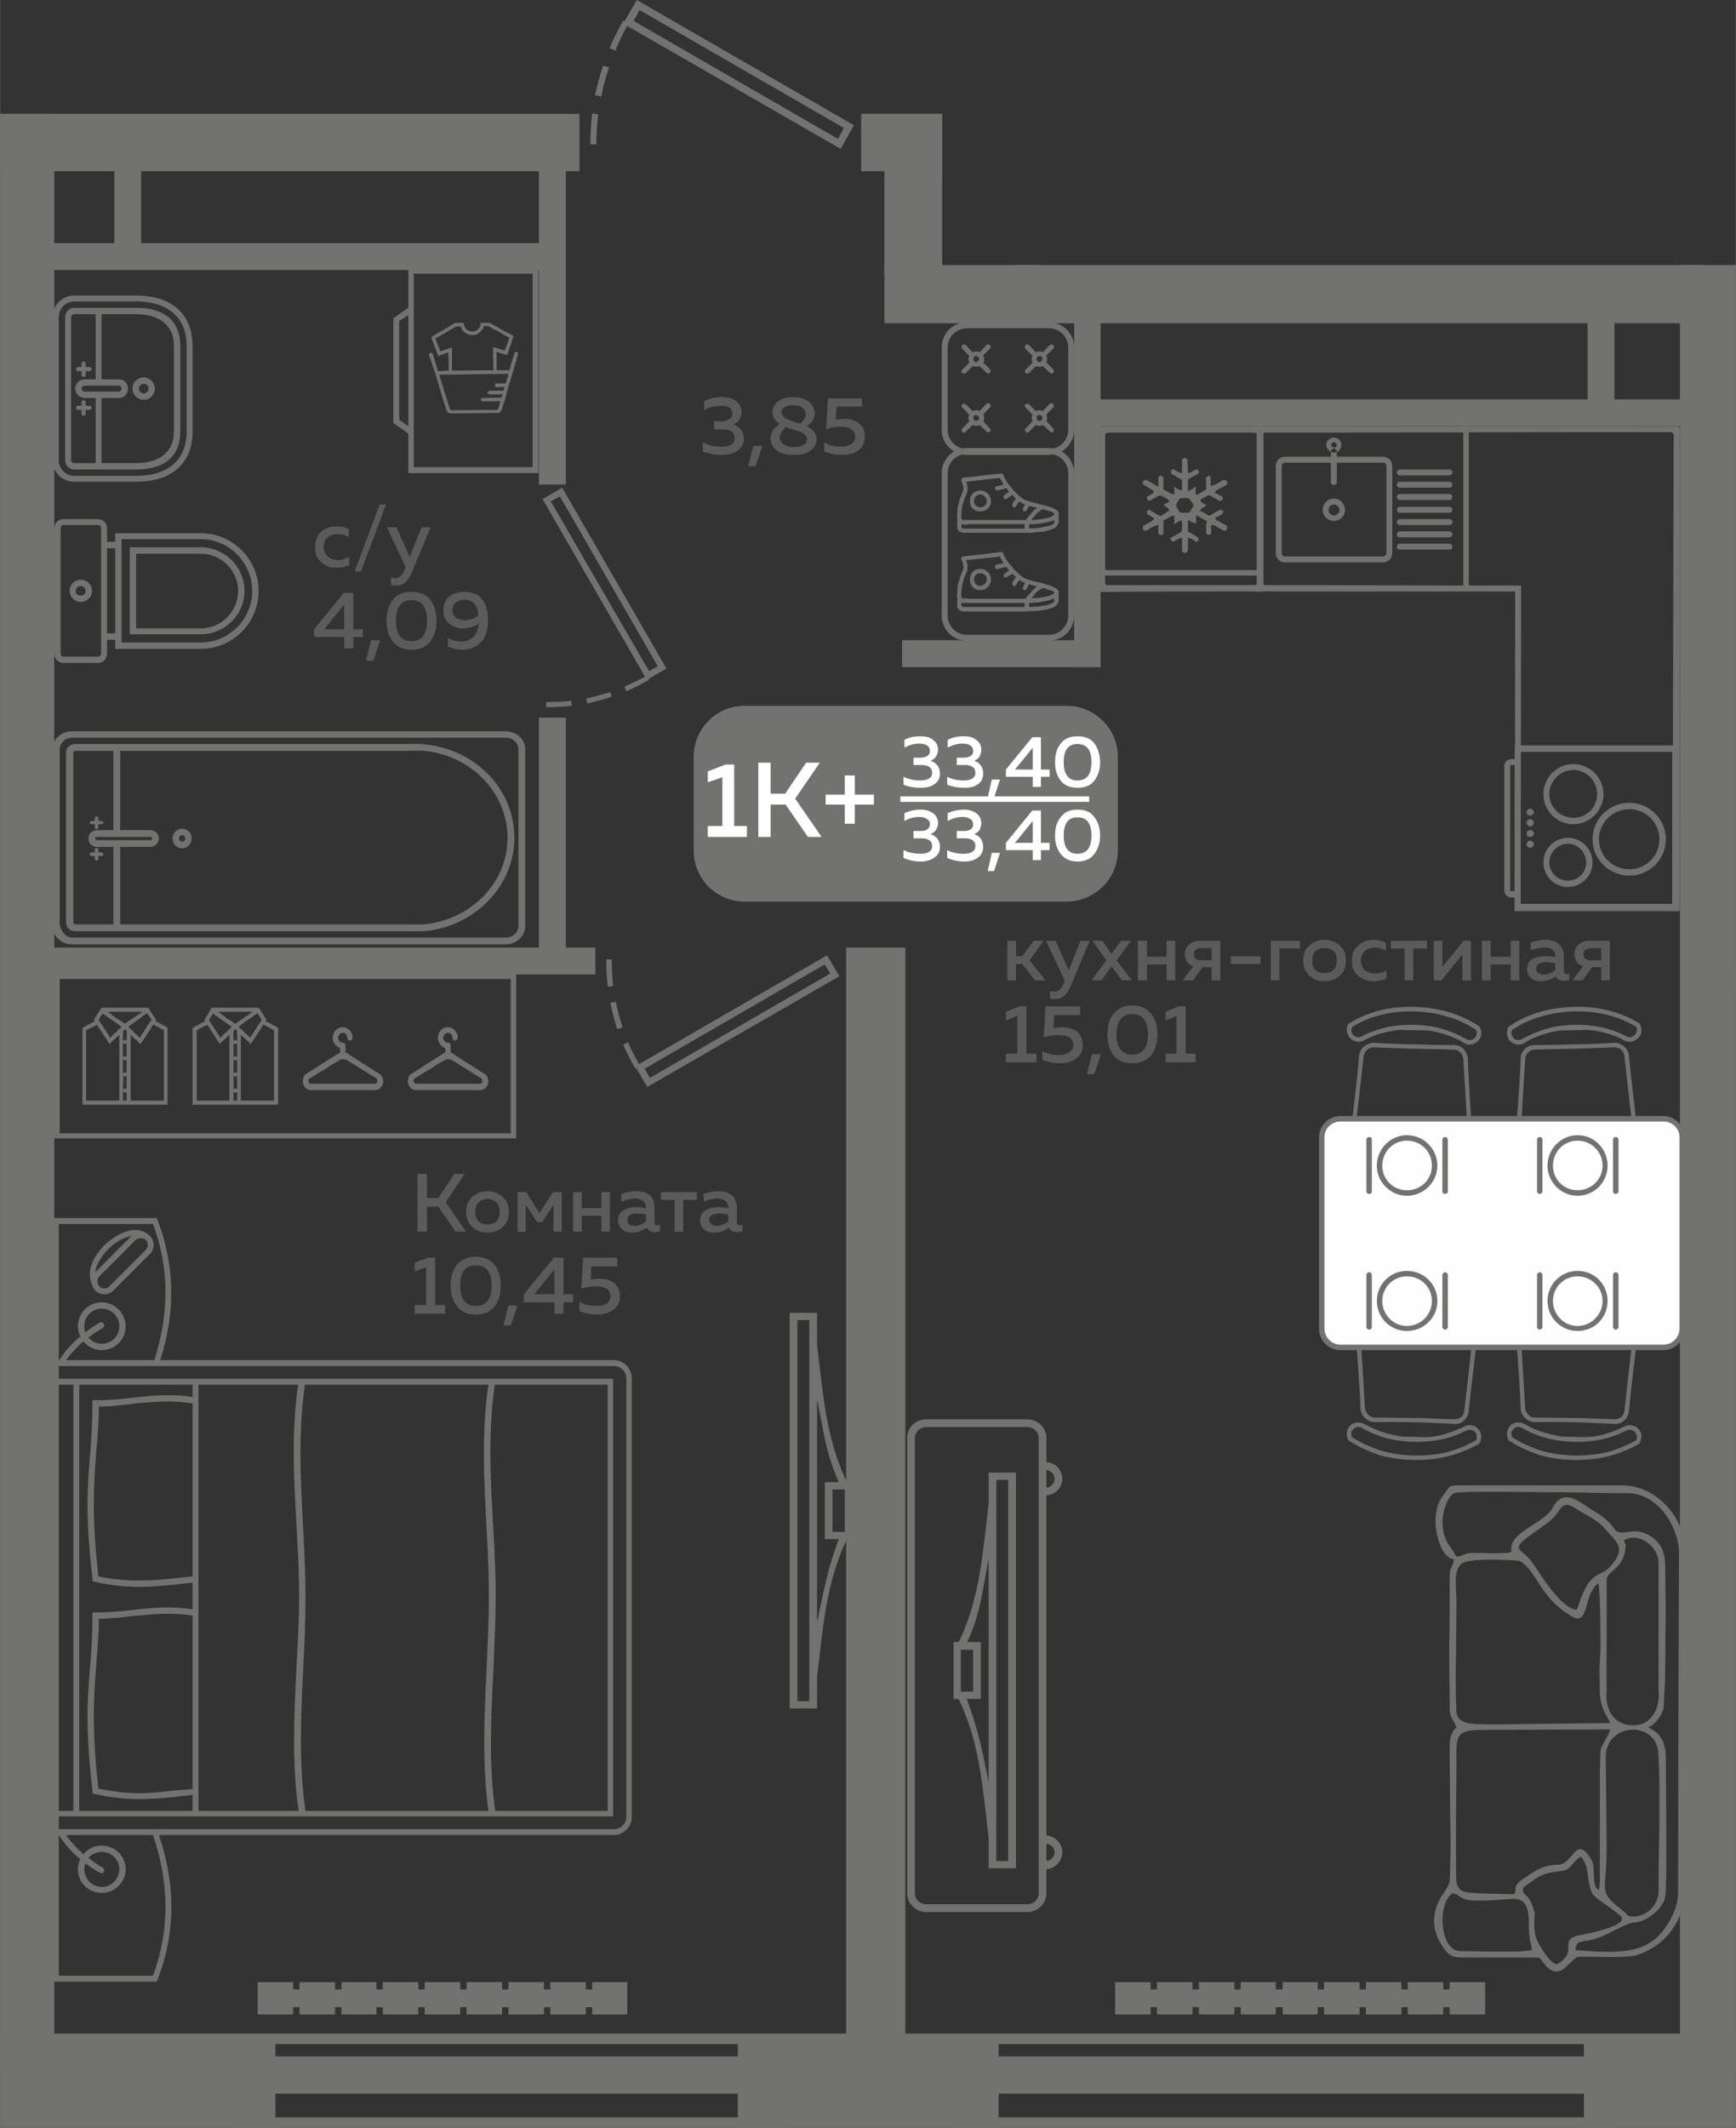 <?xml version="1.0" encoding="UTF-8"?>
<!DOCTYPE svg PUBLIC "-//W3C//DTD SVG 1.1//EN" "http://www.w3.org/Graphics/SVG/1.1/DTD/svg11.dtd">
<!-- Creator: CorelDRAW 2020 (64-Bit) -->
<svg xmlns="http://www.w3.org/2000/svg" xml:space="preserve" width="422px" height="517px" version="1.1" style="shape-rendering:geometricPrecision; text-rendering:geometricPrecision; image-rendering:optimizeQuality; fill-rule:evenodd; clip-rule:evenodd"
viewBox="0 0 38.14 46.73"
 xmlns:xlink="http://www.w3.org/1999/xlink"
 xmlns:xodm="http://www.corel.com/coreldraw/odm/2003">
 <rect x="0" y="0" width="38.14" height="46.73" fill="#333333" stroke="none"/>
 <defs>
  <style type="text/css">
   <![CDATA[
    .fil2 {fill:#FEFEFE}
    .fil0 {fill:#727271}
    .fil5 {fill:#727271}
    .fil3 {fill:#5B5B5B}
    .fil1 {fill:#FEFEFE}
    .fil4 {fill:#727271;fill-rule:nonzero}
   ]]>
  </style>
 </defs>
 <g id="Слой_x0020_1">
  <g id="_2488696638624">
   <g>
    <polygon class="fil0" points="34.8,44.66 38.14,44.66 38.14,46.73 34.8,46.73 "/>
    <polygon class="fil0" points="16.21,44.66 21.94,44.66 21.94,46.73 16.21,46.73 "/>
    <polygon class="fil0" points="0,44.66 6.05,44.66 6.05,46.73 0,46.73 "/>
    <polygon class="fil0" points="38.14,45.39 36.91,45.39 36.91,5.82 38.14,5.82 "/>
    <polygon class="fil0" points="18.59,20.81 19.89,20.81 19.89,45.44 18.59,45.44 "/>
    <polygon class="fil0" points="1.19,2.5 1.19,45.37 0,45.37 0,2.5 "/>
    <polygon class="fil0" points="37.6,21.2 38.14,21.2 38.14,21.79 37.6,21.79 "/>
    <polygon class="fil0" points="20.7,3.06 18.96,3.06 18.96,2.5 20.7,2.5 "/>
    <polygon class="fil0" points="23.72,8.77 37.14,8.77 37.14,9.36 23.72,9.36 "/>
    <polygon class="fil0" points="23.6,14.65 23.6,6.79 24.18,6.79 24.18,14.65 "/>
    <polygon class="fil0" points="19.82,14.06 24.18,14.06 24.18,14.65 19.82,14.65 "/>
    <polygon class="fil0" points="19.43,5.8 20.7,5.8 20.7,5.82 37.43,5.82 37.43,7.1 19.43,7.1 "/>
    <polygon class="fil0" points="20.7,3.76 18.92,3.76 18.92,2.5 20.7,2.5 "/>
    <polygon class="fil0" points="19.43,6.03 19.43,2.98 20.7,2.98 20.7,5.82 20.72,5.82 20.72,6.03 "/>
    <polygon class="fil0" points="22.27,6.16 22.27,5.82 22.86,5.82 22.86,6.16 "/>
    <polygon class="fil0" points="12.07,5.93 0.74,5.93 0.74,5.34 12.07,5.34 "/>
    <polygon class="fil0" points="2.51,5.68 2.51,2.88 3.1,2.88 3.1,5.68 "/>
    <polygon class="fil0" points="12.73,2.5 12.73,3.76 0,3.76 0,2.5 "/>
    <polygon class="fil0" points="1,20.81 13.08,20.81 13.08,21.4 1,21.4 "/>
    <polygon class="fil0" points="11.84,21.38 11.84,15.76 12.43,15.76 12.43,21.38 "/>
    <polygon class="fil0" points="11.84,10.64 11.84,3.41 12.43,3.41 12.43,10.64 "/>
    <path class="fil0" d="M18.76 2.75l-0.29 0.52 -4.69 -2.7c-0.1,0.17 -0.18,0.35 -0.26,0.54l-0.13 -0.05c0.09,-0.21 0.19,-0.41 0.3,-0.61l0.03 0.02 0.27 -0.47 4.77 2.75zm-5.79 0.42c0,-0.23 0.01,-0.45 0.04,-0.68l0.13 0.02c-0.02,0.22 -0.04,0.43 -0.04,0.66l-0.13 0zm0.1 -1.08c0.05,-0.22 0.11,-0.44 0.18,-0.65l0.13 0.04c-0.07,0.21 -0.13,0.42 -0.17,0.64l-0.14 -0.03zm0.98 -1.87l-0.13 0.24 4.49 2.59 0.13 -0.24 -4.49 -2.59z"/>
    <polygon class="fil0" points="35.47,6.53 35.47,9.17 34.88,9.17 34.88,6.53 "/>
    <g>
     <polygon class="fil0" points="17.22,44.66 17.22,44.89 5.1,44.89 5.1,44.66 "/>
     <polygon class="fil0" points="17.22,46.5 17.22,46.73 5.1,46.73 5.1,46.5 "/>
     <polygon class="fil0" points="17.22,45.16 17.22,45.98 5.1,45.98 5.1,45.16 "/>
    </g>
    <g>
     <polygon class="fil0" points="35.51,44.66 35.51,44.89 21.02,44.89 21.02,44.66 "/>
     <polygon class="fil0" points="35.51,46.5 35.51,46.73 21.02,46.73 21.02,46.5 "/>
     <polygon class="fil0" points="35.51,45.16 35.51,45.98 21.02,45.98 21.02,45.16 "/>
    </g>
    <g>
     <path class="fil0" d="M16.36 15.5l7.07 0c0.62,0 1.13,0.5 1.13,1.12l0 2.06c0,0.62 -0.51,1.12 -1.13,1.12l-7.07 0c-0.62,0 -1.12,-0.5 -1.12,-1.12l0 -2.06c0,-0.62 0.5,-1.12 1.12,-1.12z"/>
     <polygon class="fil1" points="19.78,17.49 23.93,17.49 23.93,17.61 19.78,17.61 "/>
     <path class="fil2" d="M15.94 16.79l0.19 0 0 1.35 0.28 0 0 0.24 -0.86 0 0 -0.24 0.32 0 0 -1.07 -0.32 0.11 0 -0.24 0.39 -0.15zm0.99 1.59l-0.27 0 0 -1.63 0.27 0 0 0.68 0.32 0 0.46 -0.68 0.3 0 -0.54 0.79 0.58 0.84 -0.3 0 -0.49 -0.71 -0.33 0 0 0.71zm1.85 -0.93l0.42 0 0 0.22 -0.42 0 0 0.42 -0.22 0 0 -0.42 -0.42 0 0 -0.22 0.42 0 0 -0.42 0.22 0 0 0.42z"/>
     <path class="fil2" d="M20.61 16.47c0,0.05 -0.02,0.1 -0.05,0.15 -0.03,0.04 -0.07,0.07 -0.12,0.09 0.06,0.01 0.11,0.05 0.15,0.09 0.04,0.05 0.06,0.11 0.06,0.19 0,0.1 -0.04,0.18 -0.12,0.23 -0.08,0.06 -0.18,0.08 -0.3,0.08 -0.14,0 -0.27,-0.02 -0.38,-0.07l0 -0.17c0.11,0.05 0.23,0.08 0.37,0.08 0.17,0 0.26,-0.06 0.26,-0.17 0,-0.11 -0.08,-0.17 -0.24,-0.17l-0.17 0 0 -0.16 0.15 0c0.07,0 0.12,-0.02 0.16,-0.04 0.03,-0.03 0.05,-0.06 0.05,-0.11 0,-0.05 -0.02,-0.09 -0.06,-0.12 -0.04,-0.02 -0.1,-0.04 -0.17,-0.04 -0.12,0 -0.22,0.03 -0.33,0.09l0 -0.17c0.1,-0.06 0.22,-0.08 0.35,-0.08 0.12,0 0.21,0.02 0.28,0.08 0.07,0.05 0.11,0.12 0.11,0.22zm0.95 0c0,0.05 -0.02,0.1 -0.04,0.15 -0.03,0.04 -0.07,0.07 -0.12,0.09 0.06,0.01 0.11,0.05 0.14,0.09 0.04,0.05 0.06,0.11 0.06,0.19 0,0.1 -0.04,0.18 -0.11,0.23 -0.08,0.06 -0.18,0.08 -0.3,0.08 -0.14,0 -0.27,-0.02 -0.38,-0.07l0 -0.17c0.1,0.05 0.22,0.08 0.36,0.08 0.17,0 0.26,-0.06 0.26,-0.17 0,-0.11 -0.08,-0.17 -0.23,-0.17l-0.18 0 0 -0.16 0.16 0c0.06,0 0.11,-0.02 0.15,-0.04 0.04,-0.03 0.05,-0.06 0.05,-0.11 0,-0.05 -0.02,-0.09 -0.06,-0.12 -0.04,-0.02 -0.09,-0.04 -0.17,-0.04 -0.11,0 -0.22,0.03 -0.33,0.09l0 -0.17c0.11,-0.06 0.22,-0.08 0.36,-0.08 0.11,0 0.2,0.02 0.27,0.08 0.07,0.05 0.11,0.12 0.11,0.22zm0.28 1.05l-0.14 0 0.09 -0.4 0.18 0 -0.13 0.4zm0.84 -1.33l0.19 0 0 0.71 0.19 0 0 0.16 -0.19 0 0 0.22 -0.18 0 0 -0.22 -0.59 0 0 -0.16 0.58 -0.71zm0.01 0.71l0 -0.48 -0.39 0.48 0.39 0zm0.62 0.25c-0.09,-0.11 -0.13,-0.24 -0.13,-0.41 0,-0.17 0.04,-0.31 0.13,-0.42 0.08,-0.1 0.2,-0.15 0.36,-0.15 0.17,0 0.29,0.05 0.37,0.15 0.08,0.11 0.13,0.25 0.13,0.42 0,0.17 -0.05,0.3 -0.13,0.41 -0.08,0.1 -0.2,0.15 -0.37,0.15 -0.16,0 -0.28,-0.05 -0.36,-0.15zm0.36 -0.01c0.21,0 0.31,-0.14 0.31,-0.4 0,-0.27 -0.1,-0.4 -0.31,-0.4 -0.2,0 -0.3,0.13 -0.3,0.4 0,0.26 0.1,0.4 0.3,0.4zm-3.06 0.94c0,0.05 -0.02,0.1 -0.05,0.15 -0.03,0.04 -0.07,0.07 -0.12,0.09 0.06,0.01 0.11,0.05 0.15,0.09 0.04,0.05 0.06,0.11 0.06,0.19 0,0.1 -0.04,0.18 -0.12,0.23 -0.08,0.06 -0.18,0.09 -0.3,0.09 -0.14,0 -0.27,-0.03 -0.38,-0.08l0 -0.17c0.11,0.05 0.23,0.08 0.37,0.08 0.17,0 0.26,-0.06 0.26,-0.17 0,-0.11 -0.08,-0.17 -0.24,-0.17l-0.17 0 0 -0.16 0.15 0c0.07,0 0.12,-0.01 0.16,-0.04 0.03,-0.03 0.05,-0.06 0.05,-0.11 0,-0.05 -0.02,-0.09 -0.06,-0.11 -0.04,-0.03 -0.1,-0.05 -0.17,-0.05 -0.12,0 -0.22,0.03 -0.33,0.09l0 -0.17c0.1,-0.05 0.22,-0.08 0.35,-0.08 0.12,0 0.21,0.03 0.28,0.08 0.07,0.05 0.11,0.13 0.11,0.22zm0.95 0c0,0.05 -0.02,0.1 -0.04,0.15 -0.03,0.04 -0.07,0.07 -0.12,0.09 0.06,0.01 0.11,0.05 0.14,0.09 0.04,0.05 0.06,0.11 0.06,0.19 0,0.1 -0.04,0.18 -0.11,0.23 -0.08,0.06 -0.18,0.09 -0.3,0.09 -0.14,0 -0.27,-0.03 -0.38,-0.08l0 -0.17c0.1,0.05 0.22,0.08 0.36,0.08 0.17,0 0.26,-0.06 0.26,-0.17 0,-0.11 -0.08,-0.17 -0.23,-0.17l-0.18 0 0 -0.16 0.16 0c0.06,0 0.11,-0.01 0.15,-0.04 0.04,-0.03 0.05,-0.06 0.05,-0.11 0,-0.05 -0.02,-0.09 -0.06,-0.11 -0.04,-0.03 -0.09,-0.05 -0.17,-0.05 -0.11,0 -0.22,0.03 -0.33,0.09l0 -0.17c0.11,-0.05 0.22,-0.08 0.36,-0.08 0.11,0 0.2,0.03 0.27,0.08 0.07,0.05 0.11,0.13 0.11,0.22zm0.28 1.05l-0.14 0 0.09 -0.4 0.18 0 -0.13 0.4zm0.84 -1.33l0.19 0 0 0.71 0.19 0 0 0.16 -0.19 0 0 0.22 -0.18 0 0 -0.22 -0.59 0 0 -0.16 0.58 -0.71zm0.01 0.71l0 -0.48 -0.39 0.48 0.39 0zm0.62 0.25c-0.09,-0.11 -0.13,-0.24 -0.13,-0.41 0,-0.17 0.04,-0.31 0.13,-0.41 0.08,-0.11 0.2,-0.16 0.36,-0.16 0.17,0 0.29,0.05 0.37,0.16 0.08,0.1 0.13,0.24 0.13,0.41 0,0.17 -0.05,0.3 -0.13,0.41 -0.08,0.1 -0.2,0.16 -0.37,0.16 -0.16,0 -0.28,-0.06 -0.36,-0.16zm0.36 -0.01c0.21,0 0.31,-0.14 0.31,-0.4 0,-0.27 -0.1,-0.4 -0.31,-0.4 -0.2,0 -0.3,0.13 -0.3,0.4 0,0.26 0.1,0.4 0.3,0.4z"/>
    </g>
    <path class="fil3" d="M22.32 21.53l-0.19 0 0 -0.87 0.19 0 0 0.34 0.14 0 0.25 -0.34 0.22 0 -0.31 0.43 0.35 0.44 -0.23 0 -0.28 -0.36 -0.14 0 0 0.36zm1.16 -0.22l0.26 -0.65 0.2 0 -0.41 0.98c-0.08,0.2 -0.19,0.3 -0.34,0.3 -0.04,0 -0.08,0 -0.12,-0.01l0 -0.16c0.03,0 0.06,0.01 0.09,0.01 0.09,0 0.17,-0.07 0.22,-0.2l0.01 -0.05 -0.41 -0.87 0.21 0 0.29 0.65zm1.15 -0.65l0.22 0 -0.32 0.43 0.34 0.44 -0.22 0 -0.23 -0.31 -0.22 0.31 -0.22 0 0.33 -0.44 -0.31 -0.43 0.22 0 0.2 0.29 0.21 -0.29zm0.57 0.87l-0.2 0 0 -0.87 0.2 0 0 0.35 0.43 0 0 -0.35 0.19 0 0 0.87 -0.19 0 0 -0.35 -0.43 0 0 0.35zm1.01 0l-0.23 0 0.24 -0.31c-0.06,-0.02 -0.11,-0.05 -0.14,-0.1 -0.03,-0.05 -0.05,-0.1 -0.05,-0.17 0,-0.08 0.03,-0.15 0.09,-0.2 0.06,-0.06 0.14,-0.09 0.24,-0.09l0.45 0 0 0.87 -0.19 0 0 -0.29 -0.2 0 -0.21 0.29zm0.06 -0.67c-0.03,0.02 -0.04,0.05 -0.04,0.1 0,0.04 0.01,0.07 0.04,0.09 0.03,0.03 0.07,0.04 0.12,0.04l0.23 0 0 -0.27 -0.23 0c-0.05,0 -0.09,0.01 -0.12,0.04zm0.77 0.14l0.65 0 0 0.17 -0.65 0 0 -0.17zm1.07 0.53l-0.19 0 0 -0.87 0.64 0 0 0.17 -0.45 0 0 0.7zm0.66 -0.1c-0.09,-0.08 -0.14,-0.19 -0.14,-0.34 0,-0.14 0.05,-0.25 0.14,-0.33 0.09,-0.08 0.2,-0.12 0.33,-0.12 0.13,0 0.24,0.04 0.33,0.12 0.1,0.08 0.14,0.19 0.14,0.33 0,0.15 -0.04,0.26 -0.14,0.34 -0.09,0.08 -0.2,0.12 -0.33,0.12 -0.13,0 -0.24,-0.04 -0.33,-0.12zm0.53 -0.13c0.05,-0.05 0.07,-0.12 0.07,-0.21 0,-0.08 -0.02,-0.15 -0.07,-0.2 -0.05,-0.05 -0.12,-0.07 -0.2,-0.07 -0.08,0 -0.14,0.02 -0.2,0.07 -0.05,0.05 -0.07,0.12 -0.07,0.2 0,0.09 0.02,0.16 0.07,0.21 0.06,0.05 0.12,0.07 0.2,0.07 0.08,0 0.15,-0.02 0.2,-0.07zm0.4 -0.2c0,-0.15 0.05,-0.26 0.15,-0.34 0.09,-0.08 0.2,-0.12 0.33,-0.12 0.1,0 0.19,0.02 0.27,0.07l0 0.17c-0.07,-0.05 -0.15,-0.07 -0.24,-0.07 -0.09,0 -0.16,0.02 -0.22,0.07 -0.06,0.05 -0.09,0.12 -0.09,0.21 0,0.1 0.03,0.17 0.09,0.22 0.06,0.04 0.13,0.07 0.21,0.07 0.1,0 0.18,-0.02 0.26,-0.07l0 0.18c-0.09,0.04 -0.18,0.06 -0.29,0.06 -0.13,0 -0.23,-0.04 -0.33,-0.12 -0.09,-0.07 -0.14,-0.18 -0.14,-0.33zm1.35 0.43l-0.19 0 0 -0.7 -0.3 0 0 -0.17 0.79 0 0 0.17 -0.3 0 0 0.7zm0.62 0l-0.17 0 0 -0.87 0.19 0 0 0.57 0.47 -0.57 0.16 0 0 0.87 -0.19 0 0 -0.57 -0.46 0.57zm1.08 0l-0.19 0 0 -0.87 0.19 0 0 0.35 0.44 0 0 -0.35 0.19 0 0 0.87 -0.19 0 0 -0.35 -0.44 0 0 0.35zm1.61 -0.2c0,0.04 0.02,0.06 0.06,0.06 0.02,0 0.03,0 0.06,-0.01l0 0.14c-0.04,0.01 -0.08,0.02 -0.12,0.02 -0.09,0 -0.15,-0.03 -0.18,-0.1 -0.09,0.07 -0.2,0.11 -0.32,0.11 -0.09,0 -0.16,-0.02 -0.22,-0.07 -0.06,-0.05 -0.09,-0.11 -0.09,-0.19 0,-0.11 0.04,-0.18 0.12,-0.23 0.07,-0.04 0.16,-0.06 0.27,-0.06 0.07,0 0.14,0 0.23,0.02l0 -0.03c0,-0.06 -0.02,-0.1 -0.06,-0.13 -0.04,-0.04 -0.1,-0.05 -0.17,-0.05 -0.11,0 -0.21,0.02 -0.31,0.06l0 -0.17c0.11,-0.04 0.22,-0.06 0.33,-0.06 0.12,0 0.22,0.03 0.29,0.09 0.07,0.07 0.11,0.16 0.11,0.29l0 0.31zm-0.38 -0.2c-0.07,0 -0.12,0.01 -0.16,0.03 -0.05,0.03 -0.07,0.06 -0.07,0.11 0,0.04 0.02,0.08 0.05,0.1 0.03,0.02 0.07,0.03 0.11,0.03 0.1,0 0.19,-0.03 0.26,-0.1l0 -0.15c-0.07,-0.01 -0.14,-0.02 -0.19,-0.02zm0.79 0.4l-0.22 0 0.23 -0.31c-0.06,-0.02 -0.1,-0.05 -0.14,-0.1 -0.03,-0.05 -0.05,-0.1 -0.05,-0.17 0,-0.08 0.03,-0.15 0.09,-0.2 0.06,-0.06 0.14,-0.09 0.24,-0.09l0.45 0 0 0.87 -0.19 0 0 -0.29 -0.2 0 -0.21 0.29zm0.06 -0.67c-0.03,0.02 -0.04,0.05 -0.04,0.1 0,0.04 0.01,0.07 0.04,0.09 0.03,0.03 0.07,0.04 0.13,0.04l0.22 0 0 -0.27 -0.22 0c-0.06,0 -0.1,0.01 -0.13,0.04zm-12.43 1.24l0.15 0 0 1.04 0.22 0 0 0.19 -0.67 0 0 -0.19 0.25 0 0 -0.83 -0.25 0.1 0 -0.19 0.3 -0.12zm0.57 0l0.76 0 0 0.19 -0.57 0 -0.02 0.29c0.06,-0.01 0.12,-0.02 0.19,-0.02 0.13,0 0.24,0.03 0.33,0.09 0.08,0.07 0.13,0.17 0.13,0.3 0,0.13 -0.05,0.23 -0.15,0.3 -0.09,0.07 -0.21,0.1 -0.35,0.1 -0.15,0 -0.28,-0.03 -0.39,-0.08l0 -0.19c0.1,0.06 0.22,0.09 0.37,0.09 0.09,0 0.17,-0.02 0.22,-0.06 0.06,-0.04 0.09,-0.09 0.09,-0.16 0,-0.15 -0.11,-0.22 -0.34,-0.22 -0.1,0 -0.2,0.02 -0.31,0.05l0.04 -0.68zm1.07 1.49l-0.16 0 0.11 -0.44 0.2 0 -0.15 0.44zm0.43 -0.41c-0.1,-0.12 -0.14,-0.28 -0.14,-0.46 0,-0.19 0.04,-0.35 0.14,-0.46 0.09,-0.12 0.23,-0.18 0.41,-0.18 0.18,0 0.31,0.06 0.41,0.18 0.09,0.11 0.14,0.27 0.14,0.46 0,0.18 -0.05,0.34 -0.14,0.46 -0.1,0.11 -0.23,0.17 -0.41,0.17 -0.18,0 -0.32,-0.06 -0.41,-0.17zm0.41 -0.02c0.22,0 0.34,-0.15 0.34,-0.44 0,-0.3 -0.12,-0.45 -0.34,-0.45 -0.23,0 -0.35,0.15 -0.35,0.45 0,0.29 0.12,0.44 0.35,0.44zm1.02 -1.06l0.15 0 0 1.04 0.22 0 0 0.19 -0.66 0 0 -0.19 0.24 0 0 -0.83 -0.24 0.1 0 -0.19 0.29 -0.12z"/>
    <path class="fil3" d="M9.38 27.05l-0.21 0 0 -1.27 0.21 0 0 0.53 0.25 0 0.35 -0.53 0.23 0 -0.42 0.62 0.45 0.65 -0.23 0 -0.38 -0.55 -0.25 0 0 0.55zm1 -0.1c-0.09,-0.08 -0.14,-0.19 -0.14,-0.34 0,-0.14 0.05,-0.25 0.14,-0.33 0.09,-0.08 0.2,-0.12 0.33,-0.12 0.13,0 0.24,0.04 0.33,0.12 0.09,0.08 0.14,0.19 0.14,0.33 0,0.15 -0.05,0.26 -0.14,0.34 -0.09,0.08 -0.2,0.12 -0.33,0.12 -0.13,0 -0.24,-0.04 -0.33,-0.12zm0.53 -0.13c0.05,-0.06 0.07,-0.12 0.07,-0.21 0,-0.08 -0.02,-0.15 -0.07,-0.2 -0.05,-0.05 -0.12,-0.08 -0.2,-0.08 -0.08,0 -0.15,0.03 -0.2,0.08 -0.05,0.05 -0.07,0.12 -0.07,0.2 0,0.09 0.02,0.15 0.07,0.21 0.05,0.05 0.12,0.07 0.2,0.07 0.08,0 0.15,-0.02 0.2,-0.07zm0.64 0.23l-0.18 0 0 -0.87 0.19 0 0.29 0.46 0.3 -0.46 0.19 0 0 0.87 -0.18 0 0 -0.59 -0.25 0.38 -0.11 0 -0.25 -0.38 0 0.59zm1.23 0l-0.19 0 0 -0.87 0.19 0 0 0.35 0.43 0 0 -0.35 0.19 0 0 0.87 -0.19 0 0 -0.35 -0.43 0 0 0.35zm1.6 -0.2c0,0.04 0.02,0.06 0.06,0.06 0.02,0 0.04,-0.01 0.06,-0.01l0 0.14c-0.03,0.01 -0.07,0.02 -0.12,0.02 -0.09,0 -0.14,-0.04 -0.17,-0.1 -0.1,0.07 -0.2,0.11 -0.33,0.11 -0.08,0 -0.15,-0.02 -0.21,-0.07 -0.06,-0.05 -0.09,-0.11 -0.09,-0.2 0,-0.1 0.04,-0.17 0.11,-0.22 0.08,-0.04 0.17,-0.07 0.27,-0.07 0.07,0 0.15,0.01 0.23,0.03l0 -0.03c0,-0.06 -0.02,-0.1 -0.06,-0.13 -0.04,-0.04 -0.1,-0.06 -0.17,-0.06 -0.1,0 -0.21,0.03 -0.31,0.07l0 -0.17c0.11,-0.04 0.22,-0.06 0.33,-0.06 0.13,0 0.23,0.03 0.3,0.09 0.07,0.06 0.1,0.16 0.1,0.29l0 0.31zm-0.38 -0.2c-0.06,0 -0.12,0.01 -0.16,0.03 -0.04,0.03 -0.06,0.06 -0.06,0.11 0,0.04 0.01,0.07 0.04,0.1 0.03,0.02 0.07,0.03 0.12,0.03 0.1,0 0.18,-0.03 0.25,-0.1l0 -0.15c-0.07,-0.01 -0.13,-0.02 -0.19,-0.02zm1.01 0.4l-0.19 0 0 -0.7 -0.3 0 0 -0.17 0.79 0 0 0.17 -0.3 0 0 0.7zm1.18 -0.2c0,0.04 0.02,0.06 0.06,0.06 0.02,0 0.03,-0.01 0.06,-0.01l0 0.14c-0.04,0.01 -0.08,0.02 -0.12,0.02 -0.09,0 -0.15,-0.04 -0.18,-0.1 -0.09,0.07 -0.2,0.11 -0.32,0.11 -0.09,0 -0.16,-0.02 -0.22,-0.07 -0.06,-0.05 -0.09,-0.11 -0.09,-0.2 0,-0.1 0.04,-0.17 0.12,-0.22 0.07,-0.04 0.16,-0.07 0.27,-0.07 0.07,0 0.14,0.01 0.23,0.03l0 -0.03c0,-0.06 -0.02,-0.1 -0.06,-0.13 -0.04,-0.04 -0.1,-0.06 -0.17,-0.06 -0.11,0 -0.21,0.03 -0.31,0.07l0 -0.17c0.11,-0.04 0.22,-0.06 0.33,-0.06 0.12,0 0.22,0.03 0.29,0.09 0.07,0.06 0.11,0.16 0.11,0.29l0 0.31zm-0.38 -0.2c-0.07,0 -0.12,0.01 -0.16,0.03 -0.05,0.03 -0.07,0.06 -0.07,0.11 0,0.04 0.02,0.07 0.05,0.1 0.03,0.02 0.07,0.03 0.11,0.03 0.1,0 0.19,-0.03 0.26,-0.1l0 -0.15c-0.07,-0.01 -0.14,-0.02 -0.19,-0.02zm-6.4 0.97l0.15 0 0 1.04 0.22 0 0 0.19 -0.67 0 0 -0.19 0.25 0 0 -0.83 -0.25 0.09 0 -0.19 0.3 -0.11zm0.63 1.07c-0.09,-0.11 -0.14,-0.27 -0.14,-0.46 0,-0.19 0.05,-0.34 0.14,-0.46 0.1,-0.11 0.23,-0.17 0.41,-0.17 0.19,0 0.32,0.06 0.41,0.17 0.1,0.12 0.14,0.27 0.14,0.46 0,0.19 -0.04,0.35 -0.14,0.46 -0.09,0.12 -0.22,0.18 -0.41,0.18 -0.18,0 -0.31,-0.06 -0.41,-0.18zm0.41 -0.01c0.23,0 0.35,-0.15 0.35,-0.45 0,-0.3 -0.12,-0.44 -0.35,-0.44 -0.22,0 -0.34,0.14 -0.34,0.44 0,0.3 0.12,0.45 0.34,0.45zm0.77 0.43l-0.16 0 0.11 -0.44 0.2 0 -0.15 0.44zm0.95 -1.49l0.21 0 0 0.8 0.21 0 0 0.18 -0.21 0 0 0.25 -0.2 0 0 -0.25 -0.67 0 0 -0.18 0.66 -0.8zm0.01 0.8l0 -0.54 -0.44 0.54 0.44 0zm0.63 -0.8l0.75 0 0 0.19 -0.57 0 -0.01 0.29c0.06,-0.01 0.12,-0.02 0.18,-0.02 0.13,0 0.24,0.03 0.33,0.09 0.08,0.07 0.13,0.17 0.13,0.3 0,0.13 -0.05,0.23 -0.14,0.29 -0.1,0.07 -0.22,0.11 -0.36,0.11 -0.15,0 -0.28,-0.03 -0.39,-0.08l0 -0.2c0.1,0.06 0.23,0.09 0.37,0.09 0.09,0 0.17,-0.01 0.23,-0.05 0.05,-0.04 0.08,-0.09 0.08,-0.16 0,-0.15 -0.11,-0.22 -0.33,-0.22 -0.11,0 -0.21,0.02 -0.31,0.05l0.04 -0.68z"/>
    <path class="fil3" d="M6.92 12.02c0,-0.15 0.05,-0.27 0.14,-0.35 0.1,-0.08 0.21,-0.11 0.34,-0.11 0.1,0 0.19,0.02 0.26,0.06l0 0.18c-0.06,-0.05 -0.14,-0.07 -0.24,-0.07 -0.08,0 -0.16,0.02 -0.22,0.07 -0.06,0.04 -0.09,0.12 -0.09,0.21 0,0.09 0.03,0.16 0.09,0.21 0.06,0.05 0.14,0.08 0.22,0.08 0.09,0 0.17,-0.03 0.25,-0.07l0 0.18c-0.08,0.04 -0.18,0.06 -0.29,0.06 -0.12,0 -0.23,-0.04 -0.32,-0.12 -0.1,-0.08 -0.14,-0.19 -0.14,-0.33zm1.01 0.53l-0.14 0 0.55 -1.47 0.14 0 -0.55 1.47zm1.07 -0.32l0.26 -0.65 0.2 0 -0.41 0.98c-0.08,0.2 -0.19,0.3 -0.34,0.3 -0.04,0 -0.08,0 -0.12,-0.01l0 -0.17c0.03,0.01 0.06,0.02 0.09,0.02 0.09,0 0.17,-0.07 0.22,-0.21l0.01 -0.04 -0.41 -0.87 0.21 0 0.29 0.65zm-1.45 0.79l0.21 0 0 0.8 0.21 0 0 0.17 -0.21 0 0 0.25 -0.2 0 0 -0.25 -0.66 0 0 -0.17 0.65 -0.8zm0.01 0.8l0 -0.54 -0.44 0.54 0.44 0zm0.64 0.69l-0.16 0 0.11 -0.45 0.2 0 -0.15 0.45zm0.43 -0.42c-0.09,-0.12 -0.14,-0.27 -0.14,-0.46 0,-0.19 0.05,-0.34 0.14,-0.46 0.09,-0.12 0.23,-0.17 0.41,-0.17 0.18,0 0.32,0.05 0.41,0.17 0.09,0.12 0.14,0.27 0.14,0.46 0,0.19 -0.05,0.34 -0.14,0.46 -0.09,0.12 -0.23,0.18 -0.41,0.18 -0.18,0 -0.32,-0.06 -0.41,-0.18zm0.41 -0.01c0.23,0 0.34,-0.15 0.34,-0.45 0,-0.3 -0.11,-0.45 -0.34,-0.45 -0.23,0 -0.34,0.15 -0.34,0.45 0,0.3 0.11,0.45 0.34,0.45zm0.7 -0.67c0,-0.13 0.04,-0.23 0.13,-0.31 0.08,-0.07 0.19,-0.1 0.32,-0.1 0.18,0 0.32,0.05 0.4,0.16 0.09,0.11 0.13,0.26 0.13,0.46 0,0.21 -0.05,0.38 -0.15,0.48 -0.11,0.11 -0.25,0.17 -0.41,0.17 -0.12,0 -0.22,-0.03 -0.32,-0.07l0 -0.19c0.09,0.05 0.19,0.08 0.3,0.08 0.1,0 0.19,-0.04 0.26,-0.1 0.06,-0.06 0.1,-0.16 0.12,-0.29 -0.11,0.06 -0.23,0.1 -0.36,0.1 -0.11,0 -0.21,-0.04 -0.3,-0.11 -0.08,-0.07 -0.12,-0.16 -0.12,-0.28zm0.46 -0.24c-0.07,0 -0.13,0.02 -0.18,0.06 -0.05,0.03 -0.08,0.09 -0.08,0.17 0,0.08 0.03,0.13 0.08,0.17 0.05,0.03 0.12,0.05 0.2,0.05 0.11,0 0.21,-0.04 0.29,-0.11 -0.02,-0.22 -0.12,-0.34 -0.31,-0.34z"/>
    <path class="fil3" d="M16.29 9.06c0,0.06 -0.02,0.12 -0.05,0.16 -0.04,0.05 -0.08,0.09 -0.13,0.1 0.06,0.02 0.12,0.06 0.16,0.11 0.05,0.05 0.07,0.12 0.07,0.21 0,0.11 -0.05,0.2 -0.14,0.26 -0.08,0.06 -0.2,0.09 -0.33,0.09 -0.16,0 -0.3,-0.02 -0.43,-0.08l0 -0.2c0.12,0.07 0.26,0.1 0.41,0.1 0.2,0 0.29,-0.07 0.29,-0.19 0,-0.13 -0.09,-0.19 -0.26,-0.19l-0.19 0 0 -0.18 0.17 0c0.07,0 0.13,-0.02 0.17,-0.05 0.04,-0.03 0.06,-0.07 0.06,-0.12 0,-0.05 -0.02,-0.1 -0.07,-0.13 -0.04,-0.03 -0.11,-0.04 -0.19,-0.04 -0.13,0 -0.25,0.03 -0.36,0.1l0 -0.2c0.11,-0.06 0.24,-0.09 0.39,-0.09 0.13,0 0.23,0.03 0.31,0.09 0.08,0.06 0.12,0.14 0.12,0.25zm0.31 1.18l-0.16 0 0.11 -0.45 0.2 0 -0.15 0.45zm0.37 -1.19c0,-0.09 0.04,-0.17 0.12,-0.23 0.08,-0.07 0.19,-0.1 0.34,-0.1 0.14,0 0.25,0.04 0.34,0.1 0.08,0.07 0.12,0.15 0.13,0.24 0,0.12 -0.05,0.22 -0.17,0.3 0.14,0.07 0.21,0.16 0.21,0.29 0,0.1 -0.04,0.18 -0.13,0.24 -0.08,0.07 -0.2,0.1 -0.37,0.1 -0.17,0 -0.29,-0.03 -0.38,-0.1 -0.09,-0.07 -0.13,-0.16 -0.13,-0.26 0,-0.06 0.02,-0.12 0.05,-0.18 0.04,-0.05 0.09,-0.1 0.15,-0.14 -0.1,-0.07 -0.16,-0.15 -0.16,-0.26zm0.48 0.39c-0.08,-0.02 -0.13,-0.04 -0.17,-0.06 -0.05,0.03 -0.09,0.07 -0.11,0.11 -0.02,0.04 -0.04,0.08 -0.04,0.12 0,0.06 0.03,0.11 0.09,0.15 0.05,0.04 0.13,0.06 0.23,0.06 0.08,0 0.15,-0.02 0.2,-0.05 0.06,-0.03 0.08,-0.07 0.08,-0.11 0,-0.03 0,-0.05 -0.01,-0.07 -0.01,-0.02 -0.02,-0.04 -0.04,-0.05 -0.01,-0.01 -0.03,-0.03 -0.06,-0.04 -0.02,-0.01 -0.04,-0.02 -0.07,-0.03 -0.02,-0.01 -0.05,-0.01 -0.08,-0.02 0,-0.01 0,-0.01 0,-0.01 -0.01,0 -0.01,0 -0.01,0 0,0 0,0 -0.01,0zm0.25 -0.35c0,-0.06 -0.03,-0.1 -0.08,-0.14 -0.05,-0.04 -0.11,-0.05 -0.2,-0.05 -0.07,0 -0.13,0.01 -0.18,0.04 -0.04,0.03 -0.07,0.06 -0.07,0.11 0,0.04 0.02,0.07 0.05,0.1 0.02,0.03 0.05,0.05 0.08,0.06 0.02,0.01 0.07,0.03 0.12,0.04 0.01,0.01 0.02,0.01 0.02,0.01 0.06,0.02 0.1,0.03 0.14,0.04 0.08,-0.06 0.12,-0.13 0.12,-0.21zm0.49 -0.34l0.75 0 0 0.18 -0.56 0 -0.02 0.29c0.06,-0.01 0.12,-0.02 0.19,-0.02 0.13,0 0.23,0.03 0.32,0.1 0.09,0.06 0.13,0.16 0.13,0.29 0,0.13 -0.05,0.23 -0.14,0.3 -0.1,0.07 -0.21,0.1 -0.35,0.1 -0.15,0 -0.28,-0.02 -0.4,-0.08l0 -0.19c0.11,0.06 0.23,0.09 0.37,0.09 0.1,0 0.17,-0.02 0.23,-0.06 0.05,-0.04 0.08,-0.09 0.08,-0.16 0,-0.14 -0.11,-0.22 -0.33,-0.22 -0.1,0 -0.21,0.02 -0.31,0.06l0.04 -0.68z"/>
    <path class="fil0" d="M2.85 13.93l0 -1.91 1.56 0c0.53,0 0.96,0.43 0.96,0.96 0,0.52 -0.43,0.95 -0.96,0.95l-1.56 0zm-1.19 -0.95c0,0.06 0.05,0.1 0.11,0.1 0.06,0 0.11,-0.04 0.11,-0.1 0,-0.06 -0.05,-0.11 -0.11,-0.11 -0.06,0 -0.11,0.05 -0.11,0.11zm-0.13 0c0,0.13 0.11,0.24 0.24,0.24 0.14,0 0.25,-0.11 0.25,-0.24 0,-0.14 -0.11,-0.25 -0.25,-0.25 -0.13,0 -0.24,0.11 -0.24,0.25zm-0.2 -1.38l0 2.75c0,0.04 0.02,0.07 0.06,0.07l0.76 0c0.04,0 0.07,-0.03 0.07,-0.07l0 -2.75c0,-0.04 -0.03,-0.07 -0.07,-0.07l-0.76 0c-0.04,0 -0.06,0.03 -0.06,0.07zm1.34 2.51l0 -0.34 0 0 0 -0.13 0 0 0 -1.32 0 0 0 -0.14 0 0 0 -0.34 1.74 0c0.62,0 1.13,0.51 1.13,1.14 0,0.62 -0.51,1.13 -1.13,1.13l-1.74 0zm-0.14 0.14l1.88 0c0.7,0 1.27,-0.57 1.27,-1.27l0 0c0,-0.7 -0.57,-1.27 -1.27,-1.27l-1.88 0 0 0.19 -0.18 0 0 -0.3c0,-0.11 -0.09,-0.2 -0.2,-0.2l-0.76 0c-0.11,0 -0.2,0.09 -0.2,0.2l0 2.75c0,0.12 0.09,0.21 0.2,0.21l0.76 0c0.11,0 0.2,-0.09 0.2,-0.21l0 -0.3 0.18 0 0 0.2zm0 -2.21l0 1.87 -0.18 0 0 -1.87 0.18 0zm0.46 1.76l0 -1.64 1.42 0c0.45,0 0.82,0.37 0.82,0.82 0,0.45 -0.37,0.82 -0.82,0.82l-1.42 0z"/>
    <g>
     <path class="fil0" d="M11.11 8.42c0.01,-0.06 0.05,-0.14 0.06,-0.21l-1.52 0.02 0.14 0.46c0.01,0.02 0.01,0.04 0.02,0.05 0.01,0.04 0.02,0.07 0.03,0.1 0.04,0.12 0.03,0.17 0.1,0.17l0.96 -0.01c0.05,0 0.05,-0.04 0.06,-0.08l0.03 -0.11c-0.02,0 -0.39,0.01 -0.41,0 -0.03,-0.01 -0.02,-0.06 0.01,-0.07 0.01,0 0.04,0 0.06,0l0.37 -0.01c0,-0.02 0.02,-0.05 0.02,-0.07 -0.06,0 -0.12,0 -0.18,0 -0.03,0 -0.1,0.01 -0.13,-0.01 -0.02,-0.01 -0.04,-0.07 0.05,-0.07l0.28 0c0.01,-0.02 0.01,-0.04 0.02,-0.06 0.01,-0.04 0,-0.02 -0.03,-0.02 -0.02,0 -0.01,0 -0.03,0 -0.01,0 -0.01,0 -0.03,0 -0.02,0 -0.01,0 -0.03,0 -0.03,0.01 -0.09,0.01 -0.09,-0.03 0,-0.06 0.04,-0.05 0.1,-0.05 0.05,0 0.09,0 0.14,0zm0.08 -1c-0.01,-0.01 -0.01,-0.01 -0.02,-0.01l-0.04 -0.03c-0.01,0 -0.02,-0.01 -0.03,-0.01l-0.17 -0.1c-0.05,-0.02 -0.11,-0.05 -0.15,-0.08 -0.07,-0.04 -0.04,-0.03 -0.14,-0.03 -0.01,0 -0.01,0.01 -0.02,0.02l0 0.02c-0.01,0.01 -0.01,0.02 -0.02,0.03 -0.02,0.04 -0.05,0.06 -0.09,0.09 -0.09,0.06 -0.22,0.05 -0.3,-0.02 -0.03,-0.03 -0.04,-0.03 -0.06,-0.06 -0.01,-0.02 -0.01,-0.03 -0.02,-0.04 -0.01,-0.02 0,-0.03 -0.02,-0.03 -0.1,0 -0.08,-0.01 -0.14,0.03 -0.06,0.03 -0.12,0.07 -0.17,0.1l-0.23 0.13c0,0.02 0.02,0.06 0.02,0.08l0.06 0.14c0.03,0.08 0,0.08 0.09,0.04 0.03,0 0.05,-0.01 0.07,-0.02l0.09 -0.03c0.01,0 0.03,-0.01 0.03,0l0 0.5 0.91 -0.01c0,0 0,0 0,-0.01l0 -0.16c-0.01,-0.01 0,-0.01 0,-0.03 0,-0.01 -0.01,0 -0.01,-0.01 0,-0.01 0.01,-0.01 0.01,-0.02 0,-0.01 -0.01,-0.01 -0.01,-0.03 0.01,-0.02 0,-0.02 0,-0.03l0 -0.12c0.01,-0.02 0,-0.02 0,-0.03 0,-0.01 0,-0.01 0,-0.02 0,-0.01 0,-0.01 0,-0.02 0,-0.01 0,-0.01 0,-0.03 0.01,0.01 0.03,0.01 0.04,0.01 0.01,0.01 0.02,0.01 0.03,0.01l0.19 0.06c0,-0.01 0,0 0,0 0,-0.01 0,-0.01 0.01,-0.01 0,-0.01 0,-0.01 0,-0.02 0.01,-0.04 0.09,-0.23 0.09,-0.25zm-1.33 0.72l-0.01 -0.4c-0.02,0 -0.2,0.07 -0.22,0.08l-0.15 -0.39c0,0 0,0 0,0l0 -0.01 0 -0.02 0.11 -0.07c0.02,-0.01 0.03,-0.02 0.05,-0.03l0.2 -0.11c0.02,-0.02 0.15,-0.1 0.16,-0.1l0.13 0c0.01,0 0.04,0 0.05,0 0.01,0 0,0 0.01,0.01 0,0.05 0.02,0.09 0.05,0.12l0 0.01c0.04,0.03 0.09,0.05 0.14,0.05 0.03,0 0.07,-0.01 0.1,-0.03 0.02,-0.02 0.05,-0.04 0.06,-0.07 0.04,-0.07 0,-0.09 0.04,-0.09l0.17 0 0.17 0.09c0.09,0.05 0.18,0.11 0.28,0.15l0.08 0.05 0 0.03c-0.01,0 0,0 -0.01,0l-0.04 0.14c-0.03,0.06 -0.05,0.14 -0.07,0.2 -0.01,0.01 -0.02,0.04 -0.02,0.05l-0.22 -0.07c-0.02,0 -0.01,0.01 -0.01,0.04l0 0.36 0.28 0c0.01,-0.01 0.01,-0.04 0.02,-0.05 0,-0.02 0.01,-0.04 0.01,-0.06 0.01,-0.03 0.02,-0.06 0.03,-0.1 0.01,-0.02 0.01,-0.04 0.02,-0.05 0.01,-0.05 0.03,-0.14 0.06,-0.14 0.01,0 0.05,-0.01 0.05,0.03 0,0.03 -0.06,0.23 -0.07,0.26l-0.1 0.35c-0.01,0.02 -0.02,0.05 -0.03,0.08 -0.03,0.11 -0.06,0.23 -0.09,0.34 -0.01,0.03 -0.02,0.05 -0.03,0.08 -0.02,0.07 -0.04,0.2 -0.13,0.2l-1.03 0.01c-0.02,0 -0.06,-0.02 -0.07,-0.03 -0.03,-0.05 -0.08,-0.23 -0.1,-0.29 -0.05,-0.16 -0.1,-0.32 -0.14,-0.47l-0.16 -0.48c-0.01,-0.04 0.01,-0.07 0.04,-0.06 0.02,0 0.03,0.01 0.04,0.03l0.11 0.37 0.24 -0.01z"/>
     <path class="fil0" d="M11.7 10.26l0 -4.25 -2.61 0 0 4.25 2.61 0zm-2.73 -0.9l-0.2 -0.14 0 -2.17 0.2 -0.13 0 2.44zm0 -2.6l-0.33 0.23 0 1.15 0 1.15 0.33 0.23 0 0.87 2.86 0 0 -4.5 -2.86 0 0 0.87z"/>
    </g>
    <path class="fil0" d="M2.91 8.53c0,0.14 0.11,0.25 0.25,0.25 0.13,0 0.24,-0.11 0.24,-0.25 0,-0.13 -0.11,-0.24 -0.24,-0.24 -0.14,0 -0.25,0.11 -0.25,0.24zm-0.94 0.38l-0.09 0 0 -0.08c0,-0.02 -0.02,-0.04 -0.04,-0.04l0 0c-0.03,0 -0.05,0.02 -0.05,0.04l0 0.08 -0.08 0c-0.02,0 -0.04,0.02 -0.04,0.05l0 0c0,0.02 0.02,0.04 0.04,0.04l0.08 0 0 0.08c0,0.03 0.02,0.05 0.05,0.05l0 0c0.02,0 0.04,-0.02 0.04,-0.05l0 -0.08 0.09 0c0.02,0 0.04,-0.02 0.04,-0.04l0 0c0,-0.03 -0.02,-0.05 -0.04,-0.05zm0 -0.85l-0.09 0 0 -0.08c0,-0.02 -0.02,-0.04 -0.04,-0.04l0 0c-0.03,0 -0.05,0.02 -0.05,0.04l0 0.08 -0.08 0c-0.02,0 -0.04,0.02 -0.04,0.05l0 0c0,0.02 0.02,0.04 0.04,0.04l0.08 0 0 0.08c0,0.03 0.02,0.05 0.05,0.05l0 0c0.02,0 0.04,-0.02 0.04,-0.05l0 -0.08 0.09 0c0.02,0 0.04,-0.02 0.04,-0.04l0 0c0,-0.03 -0.02,-0.05 -0.04,-0.05zm-0.32 0.47c0,0.12 0.1,0.21 0.21,0.21l0.24 0 0 1.43 -0.47 0c-0.04,0 -0.07,-0.03 -0.07,-0.06l0 -3.15c0,-0.03 0.03,-0.06 0.07,-0.06l0.47 0 0 1.43 -0.24 0c-0.11,0 -0.21,0.09 -0.21,0.2zm0.58 0.21l0.38 0c0.11,0 0.2,-0.09 0.2,-0.21 0,-0.11 -0.09,-0.2 -0.2,-0.2l-0.38 0 0 -1.43 0.77 0c0.43,0 0.82,0.19 0.82,0.7l0 1.87c0,0.52 -0.4,0.7 -0.83,0.7l-0.76 0 0 -1.43zm-0.44 -0.21c0,-0.03 0.03,-0.06 0.07,-0.06l0.75 0c0.03,0 0.06,0.03 0.06,0.06 0,0.04 -0.03,0.07 -0.06,0.07l-0.75 0c-0.04,0 -0.07,-0.03 -0.07,-0.07zm2.44 -0.93c0,-0.76 -0.53,-1.11 -1.23,-1.11l-1.37 0c-0.26,0 -0.48,0.21 -0.48,0.47l0 3.15c0,0.26 0.22,0.47 0.48,0.47l1.36 0c0.71,0 1.24,-0.34 1.24,-1.11l0 -1.87zm-0.13 0c0,-0.68 -0.48,-0.98 -1.1,-0.98l-1.37 0c-0.19,0 -0.34,0.16 -0.34,0.34l0 3.15c0,0.18 0.15,0.34 0.34,0.34l1.36 0c0.63,0 1.11,-0.29 1.11,-0.98l0 -1.87zm-0.14 0l0 1.87c0,0.64 -0.46,0.84 -0.97,0.84l-0.84 0 -0.52 0c-0.11,0 -0.2,-0.09 -0.2,-0.2l0 -3.15c0,-0.11 0.09,-0.2 0.2,-0.2l0.54 0 0.83 0c0.51,0 0.96,0.21 0.96,0.84zm-0.91 0.93c0,0.06 0.05,0.11 0.11,0.11 0.06,0 0.1,-0.05 0.1,-0.11 0,-0.05 -0.04,-0.1 -0.1,-0.1 -0.06,0 -0.11,0.05 -0.11,0.1z"/>
    <path class="fil0" d="M3.79 18.41c0,0.12 0.09,0.22 0.21,0.22 0.12,0 0.21,-0.1 0.21,-0.22 0,-0.11 -0.09,-0.21 -0.21,-0.21 -0.12,0 -0.21,0.1 -0.21,0.21zm5.55 -2.06c-0.14,-0.02 -0.27,-0.01 -0.41,-0.01l-7.28 0c-0.11,0 -0.2,0.08 -0.2,0.18l0 3.75c0,0.1 0.09,0.18 0.2,0.18l7.28 0c0.16,0 0.31,0.01 0.48,-0.01 1.03,-0.13 1.89,-0.98 1.89,-2.04 0,-1.1 -0.89,-1.95 -1.96,-2.05zm0.05 3.94c-0.15,0.02 -0.3,0.01 -0.45,0.01l-6.3 0 0 -1.7 0.66 0c0.1,0 0.19,-0.08 0.19,-0.19 0,-0.1 -0.09,-0.18 -0.19,-0.18l-0.66 0 0 -1.74 6.29 0c0.13,0 0.26,-0.01 0.39,0 0.99,0.09 1.83,0.89 1.83,1.91 0,0.99 -0.8,1.77 -1.76,1.89zm-6.9 0.01l-0.84 0c-0.02,0 -0.04,-0.01 -0.04,-0.03l0 -3.75c0,-0.02 0.02,-0.03 0.04,-0.03l0.84 0 0 1.74 -0.36 0c-0.1,0 -0.19,0.08 -0.19,0.18 0,0.11 0.09,0.19 0.19,0.19l0.36 0 0 1.7zm8.62 -4.24c-2.96,0 -6.57,0 -9.53,0 -0.23,0 -0.43,0.17 -0.43,0.4l0 3.87c0,0.23 0.2,0.41 0.43,0.41 2.96,0 6.57,0 9.53,0 0.23,0 0.43,-0.18 0.43,-0.41l0 -3.87c0,-0.23 -0.2,-0.4 -0.43,-0.4zm0 4.53c-2.96,0 -6.57,0 -9.53,0 -0.15,0 -0.27,-0.18 -0.27,-0.32l0 -3.81c0,-0.15 0.13,-0.26 0.27,-0.26 2.96,0 6.57,0 9.53,0 0.15,0 0.28,0.11 0.28,0.26l0 3.87c0,0.15 -0.13,0.26 -0.28,0.26zm-8.88 -1.87l-0.07 0 0 -0.06c0,-0.02 -0.02,-0.04 -0.04,-0.04l0 0c-0.02,0 -0.04,0.02 -0.04,0.04l0 0.06 -0.07 0c-0.02,0 -0.04,0.02 -0.04,0.04l0 0c0,0.02 0.02,0.04 0.04,0.04l0.07 0 0 0.06c0,0.02 0.02,0.04 0.04,0.04l0 0c0.02,0 0.04,-0.02 0.04,-0.04l0 -0.06 0.07 0c0.02,0 0.04,-0.02 0.04,-0.04l0 0c0,-0.02 -0.02,-0.04 -0.04,-0.04zm0 -0.69l-0.07 0 0 -0.07c0,-0.02 -0.02,-0.03 -0.04,-0.03l0 0c-0.02,0 -0.04,0.01 -0.04,0.03l0 0.07 -0.07 0c-0.02,0 -0.04,0.02 -0.04,0.04l0 0c0,0.02 0.02,0.03 0.04,0.03l0.07 0 0 0.07c0,0.02 0.02,0.04 0.04,0.04l0 0c0.02,0 0.04,-0.02 0.04,-0.04l0 -0.07 0.07 0c0.02,0 0.04,-0.01 0.04,-0.03l0 0c0,-0.02 -0.02,-0.04 -0.04,-0.04zm-0.14 0.38c0,-0.02 0.02,-0.03 0.04,-0.03l1.17 0c0.02,0 0.04,0.01 0.04,0.03 0,0.03 -0.02,0.04 -0.04,0.04l-1.17 0c-0.02,0 -0.04,-0.01 -0.04,-0.04zm1.84 0c0,-0.03 0.03,-0.07 0.07,-0.07 0.04,0 0.07,0.04 0.07,0.07 0,0.04 -0.03,0.07 -0.07,0.07 -0.04,0 -0.07,-0.03 -0.07,-0.07z"/>
    <g>
     <path class="fil0" d="M3.52 29.87l9.97 0c0.21,0 0.39,0.18 0.39,0.4l0 9.63c0,0.22 -0.18,0.4 -0.39,0.4l-10 0c0.36,1.06 0.38,2.12 -0.03,3.18l-0.02 0.04 -2.28 0 0 -16.77 2.28 0 0.02 0.04c0.39,1.02 0.39,2.05 0.06,3.08zm-1.69 -0.41c-0.14,0.12 -0.27,0.26 -0.38,0.41l1.94 0c0.32,-1 0.34,-2 -0.03,-2.99l-2.07 0 0 2.99 0.01 0c0.12,-0.19 0.28,-0.37 0.46,-0.52 -0.03,-0.07 -0.05,-0.15 -0.05,-0.22 0,-0.29 0.23,-0.53 0.52,-0.53 0.29,0 0.53,0.24 0.53,0.53 0,0.29 -0.24,0.52 -0.53,0.52 -0.15,0 -0.3,-0.07 -0.4,-0.19zm0.19 -1.25c-0.02,-0.04 -0.03,-0.08 -0.04,-0.13 -0.05,-0.27 0.13,-0.56 0.32,-0.74 0.22,-0.21 0.65,-0.47 0.94,-0.24 0.02,0.01 0.04,0.03 0.05,0.04 0.11,0.11 0.11,0.29 0,0.4l-0.8 0.8c-0.11,0.11 -0.29,0.11 -0.4,0 -0.03,-0.03 -0.06,-0.08 -0.07,-0.13zm0.88 -1.07c-0.35,0.05 -0.76,0.45 -0.81,0.8l0.8 -0.8c0,0 0,0 0.01,0zm-0.72 0.89c-0.05,0.06 -0.05,0.16 0,0.22 0.06,0.06 0.16,0.06 0.22,0l0.8 -0.8c0.06,-0.06 0.06,-0.16 0,-0.22 -0.06,-0.05 -0.16,-0.05 -0.22,0l-0.8 0.8zm-0.31 1.23c0.1,-0.08 0.2,-0.14 0.31,-0.21 0.09,-0.05 0.15,0.07 0.07,0.12 -0.11,0.06 -0.21,0.13 -0.31,0.2 0.07,0.09 0.18,0.14 0.29,0.14 0.22,0 0.39,-0.17 0.39,-0.38 0,-0.22 -0.17,-0.39 -0.39,-0.39 -0.21,0 -0.38,0.17 -0.38,0.39 0,0.04 0.01,0.09 0.02,0.13zm-0.42 11.04c0.11,0.16 0.24,0.29 0.38,0.42 0.1,-0.12 0.25,-0.19 0.4,-0.19 0.29,0 0.53,0.23 0.53,0.52 0,0.29 -0.24,0.52 -0.53,0.52 -0.29,0 -0.52,-0.23 -0.52,-0.52 0,-0.08 0.02,-0.15 0.05,-0.22 -0.18,-0.15 -0.34,-0.33 -0.47,-0.53l0 0 0 3.09 2.07 0c0.38,-1.03 0.35,-2.06 0,-3.09l-1.91 0zm0.42 0.62c-0.01,0.04 -0.02,0.09 -0.02,0.13 0,0.21 0.17,0.39 0.38,0.39 0.22,0 0.39,-0.18 0.39,-0.39 0,-0.21 -0.17,-0.38 -0.39,-0.38 -0.11,0 -0.22,0.05 -0.29,0.13 0.1,0.08 0.2,0.15 0.31,0.21 0.08,0.05 0.02,0.17 -0.07,0.11 -0.11,-0.06 -0.21,-0.13 -0.31,-0.2zm8.86 -1.15c-0.14,-1.03 -0.09,-2.08 -0.04,-3.12 0.02,-0.53 0.05,-1.05 0.05,-1.59 0,-1.55 -0.24,-3.1 -0.01,-4.65l-4.03 0c-0.23,1.55 0.01,3.1 0.01,4.65 0,0.54 -0.02,1.07 -0.05,1.6 -0.05,1.03 -0.1,2.08 0.05,3.11l4.02 0zm0.14 -9.36c-0.23,1.55 0.02,3.1 0.02,4.65 0,0.54 -0.03,1.07 -0.05,1.6 -0.05,1.03 -0.11,2.08 0.04,3.11l2.47 0 0 -9.36 -2.48 0zm-4.31 9.36c-0.15,-1.03 -0.1,-2.08 -0.05,-3.12 0.03,-0.53 0.06,-1.05 0.06,-1.59 0,-1.55 -0.25,-3.1 -0.02,-4.65l-2.19 0 0 9.36 2.2 0zm-4.4 -5.15c0.3,0.06 0.59,0.09 0.9,0.09 0.26,0 0.52,-0.02 0.78,-0.05 0.13,-0.01 0.26,-0.03 0.39,-0.04l0 -3.8c-0.18,-0.03 -0.37,-0.04 -0.55,-0.04 -0.26,0 -0.52,0.02 -0.78,0.05 -0.24,0.03 -0.49,0.06 -0.73,0.06 0,0.35 -0.03,0.69 -0.06,1.04 -0.03,0.36 -0.05,0.72 -0.05,1.09 0,0.53 0.04,1.07 0.1,1.6zm2.07 0.14c-0.12,0.01 -0.25,0.02 -0.37,0.04 -0.27,0.02 -0.54,0.05 -0.8,0.05 -0.33,0 -0.65,-0.04 -0.97,-0.11l-0.05 -0.01 -0.01 -0.05c-0.06,-0.55 -0.11,-1.11 -0.11,-1.66 0,-0.37 0.03,-0.74 0.06,-1.1 0.03,-0.37 0.05,-0.73 0.05,-1.09l0 -0.08 0.08 0c0.26,0 0.52,-0.02 0.77,-0.05 0.27,-0.03 0.53,-0.06 0.8,-0.06 0.18,0 0.37,0.01 0.55,0.04l0 -0.27 -2.49 0 0 9.36 2.49 0 0 -0.35c-0.12,0.01 -0.25,0.02 -0.37,0.04 -0.27,0.03 -0.54,0.05 -0.8,0.05 -0.33,0 -0.65,-0.04 -0.97,-0.11l-0.05 -0.01 -0.01 -0.05c-0.06,-0.55 -0.11,-1.1 -0.11,-1.66 0,-0.37 0.03,-0.74 0.06,-1.1 0.03,-0.37 0.05,-0.73 0.05,-1.09l0 -0.08 0.08 0c0.26,0 0.52,-0.02 0.77,-0.05 0.27,-0.03 0.53,-0.06 0.8,-0.06 0.18,0 0.37,0.02 0.55,0.04l0 -0.58zm-2.06 0.79c0,0.35 -0.03,0.69 -0.06,1.04 -0.03,0.36 -0.05,0.73 -0.05,1.09 0,0.53 0.04,1.07 0.1,1.6 0.3,0.06 0.59,0.1 0.9,0.1 0.26,0 0.52,-0.03 0.78,-0.06 0.13,-0.01 0.26,-0.02 0.39,-0.03l0 -3.81c-0.18,-0.03 -0.37,-0.04 -0.55,-0.04 -0.26,0 -0.52,0.03 -0.78,0.05 -0.24,0.03 -0.49,0.06 -0.73,0.06zm-0.56 4.22l0 -9.36 -0.32 0 0 9.36 0.32 0zm-0.32 0.12l0 0.28 12.2 0c0.14,0 0.27,-0.12 0.27,-0.27l0 -9.63c0,-0.15 -0.13,-0.27 -0.27,-0.27l-12.2 0 0 0.28 12.18 0 0 9.61 -12.18 0z"/>
     <path class="fil0" d="M17.35 37.52l0 -8.69 0.6 0 0 0.7 0.01 0.07c0.12,1.01 0.19,1.99 0.63,2.91l0.02 0.04 0.12 0 0 1.25 -0.12 0 -0.02 0.04c-0.44,0.93 -0.51,1.9 -0.63,2.92l-0.01 0.06 0 0.7 -0.6 0zm1.08 -4.97c-0.3,-0.65 -0.33,-1.14 -0.48,-1.82l0 4.9c0.15,-0.69 0.22,-1.15 0.48,-1.83l-0.31 0 0 -1.25 0.31 0zm-0.14 1.09l0 -0.93 0.27 0 0 0.93 -0.27 0zm-0.51 -4.11l0 0 0 0.01 0 7.27 0 0.01 0 0 0 0.54 -0.26 0 0 -8.37 0.26 0 0 0.54z"/>
    </g>
    <g>
     <path class="fil0" d="M20.82 13.52l0 -3.13c0,-0.23 0.19,-0.42 0.42,-0.42l1.81 0c0.23,0 0.42,0.19 0.42,0.42l0 3.13c0,0.23 -0.19,0.42 -0.42,0.42l-1.81 0c-0.23,0 -0.42,-0.19 -0.42,-0.42zm-0.13 0l0 -3.13c0,-0.3 0.24,-0.55 0.55,-0.55l1.81 0c0.3,0 0.55,0.25 0.55,0.55l0 3.13c0,0.3 -0.25,0.55 -0.55,0.55l-1.81 0c-0.31,0 -0.55,-0.25 -0.55,-0.55z"/>
     <g>
      <path class="fil0" d="M20.82 7.63l0 1.81c0,0.23 0.19,0.42 0.42,0.42l1.81 0c0.23,0 0.42,-0.19 0.42,-0.42l0 -1.81c0,-0.23 -0.19,-0.42 -0.42,-0.42l-1.81 0c-0.23,0 -0.42,0.19 -0.42,0.42zm-0.13 0l0 1.81c0,0.3 0.24,0.55 0.55,0.55l1.81 0c0.3,0 0.55,-0.25 0.55,-0.55l0 -1.81c0,-0.31 -0.25,-0.55 -0.55,-0.55l-1.81 0c-0.31,0 -0.55,0.24 -0.55,0.55z"/>
      <path class="fil0" d="M21.57 7.77c-0.07,-0.07 -0.17,-0.07 -0.24,0 -0.07,0.06 -0.07,0.17 0,0.24 0.07,0.06 0.17,0.06 0.24,0 0.07,-0.07 0.07,-0.18 0,-0.24zm-0.08 0.07c-0.02,-0.03 -0.06,-0.03 -0.09,0 -0.02,0.02 -0.02,0.07 0,0.09 0.03,0.03 0.07,0.03 0.09,0 0.03,-0.02 0.03,-0.07 0,-0.09z"/>
      <path class="fil0" d="M21.75 8.11l-0.16 -0.16c-0.02,-0.02 -0.05,-0.02 -0.08,0l0 0c-0.02,0.02 -0.02,0.06 0,0.08l0.17 0.16c0.02,0.02 0.05,0.02 0.07,0l0 0c0.02,-0.02 0.02,-0.06 0,-0.08zm-0.53 0.08l0.16 -0.16c0.03,-0.02 0.02,-0.06 0,-0.08l0 0c-0.02,-0.02 -0.05,-0.02 -0.07,0l-0.17 0.17c-0.02,0.02 -0.02,0.05 0,0.07l0 0c0.02,0.02 0.06,0.02 0.08,0zm0.45 -0.61l-0.15 0.16c-0.02,0.02 -0.02,0.05 0,0.07l0 0c0.02,0.02 0.05,0.02 0.07,0l0.16 -0.15c0.02,-0.02 0.02,-0.06 0,-0.08l0 0c-0.02,-0.02 -0.06,-0.02 -0.08,0zm-0.53 0.08l0.17 0.17c0.02,0.02 0.05,0.02 0.07,0l0 0c0.03,-0.03 0.03,-0.06 0,-0.08l-0.16 -0.17c-0.02,-0.02 -0.06,-0.02 -0.08,0l0 0c-0.02,0.02 -0.02,0.06 0,0.08z"/>
      <path class="fil0" d="M21.57 9.06c-0.07,-0.07 -0.17,-0.07 -0.24,0 -0.07,0.06 -0.07,0.17 0,0.24 0.07,0.07 0.17,0.07 0.24,0 0.07,-0.07 0.07,-0.18 0,-0.24zm-0.08 0.07c-0.02,-0.02 -0.06,-0.02 -0.09,0 -0.02,0.03 -0.02,0.07 0,0.09 0.03,0.03 0.07,0.03 0.09,0 0.03,-0.02 0.03,-0.06 0,-0.09z"/>
      <path class="fil0" d="M21.75 9.41l-0.16 -0.17c-0.02,-0.02 -0.05,-0.02 -0.08,0l0 0c-0.02,0.03 -0.02,0.06 0,0.08l0.17 0.16c0.02,0.02 0.05,0.02 0.07,0l0 0c0.02,-0.02 0.02,-0.05 0,-0.07zm-0.53 0.07l0.16 -0.16c0.03,-0.02 0.02,-0.05 0,-0.08l0 0c-0.02,-0.02 -0.05,-0.02 -0.07,0l-0.17 0.17c-0.02,0.02 -0.02,0.05 0,0.07l0 0c0.02,0.03 0.06,0.03 0.08,0zm0.45 -0.61l-0.15 0.16c-0.02,0.02 -0.02,0.06 0,0.08l0 0c0.02,0.02 0.05,0.02 0.07,0l0.16 -0.16c0.02,-0.02 0.02,-0.06 0,-0.08l0 0c-0.02,-0.02 -0.06,-0.02 -0.08,0zm-0.53 0.08l0.17 0.17c0.02,0.02 0.05,0.02 0.07,0l0 0c0.03,-0.02 0.03,-0.06 0,-0.08l-0.16 -0.16c-0.02,-0.02 -0.06,-0.02 -0.08,0l0 0c-0.02,0.02 -0.02,0.05 0,0.07z"/>
      <path class="fil0" d="M22.96 7.77c-0.07,-0.07 -0.18,-0.07 -0.24,0 -0.07,0.06 -0.07,0.17 0,0.24 0.06,0.06 0.17,0.06 0.24,0 0.06,-0.07 0.06,-0.18 0,-0.24zm-0.08 0.07c-0.02,-0.03 -0.06,-0.03 -0.09,0 -0.02,0.02 -0.02,0.07 0,0.09 0.03,0.03 0.07,0.03 0.09,0 0.03,-0.02 0.03,-0.07 0,-0.09z"/>
      <path class="fil0" d="M23.14 8.11l-0.16 -0.16c-0.02,-0.02 -0.06,-0.02 -0.08,0l0 0c-0.02,0.02 -0.02,0.06 0,0.08l0.17 0.16c0.02,0.02 0.05,0.02 0.07,0l0 0c0.02,-0.02 0.02,-0.06 0,-0.08zm-0.53 0.08l0.16 -0.16c0.02,-0.02 0.02,-0.06 0,-0.08l0 0c-0.02,-0.02 -0.05,-0.02 -0.07,0l-0.17 0.17c-0.02,0.02 -0.02,0.05 0,0.07l0 0c0.02,0.02 0.06,0.02 0.08,0zm0.45 -0.61l-0.15 0.16c-0.02,0.02 -0.02,0.05 0,0.07l0 0c0.02,0.02 0.05,0.02 0.07,0l0.16 -0.15c0.02,-0.02 0.02,-0.06 0,-0.08l0 0c-0.02,-0.02 -0.06,-0.02 -0.08,0zm-0.53 0.08l0.17 0.17c0.02,0.02 0.05,0.02 0.07,0l0 0c0.02,-0.03 0.02,-0.06 0,-0.08l-0.16 -0.17c-0.02,-0.02 -0.06,-0.02 -0.08,0l0 0c-0.02,0.02 -0.02,0.06 0,0.08z"/>
      <path class="fil0" d="M22.96 9.06c-0.07,-0.07 -0.18,-0.07 -0.24,0 -0.07,0.06 -0.07,0.17 0,0.24 0.06,0.07 0.17,0.07 0.24,0 0.06,-0.07 0.06,-0.18 0,-0.24zm-0.08 0.07c-0.02,-0.02 -0.06,-0.02 -0.09,0 -0.02,0.03 -0.02,0.07 0,0.09 0.03,0.03 0.07,0.03 0.09,0 0.03,-0.02 0.03,-0.06 0,-0.09z"/>
      <path class="fil0" d="M23.14 9.41l-0.16 -0.17c-0.02,-0.02 -0.06,-0.02 -0.08,0l0 0c-0.02,0.03 -0.02,0.06 0,0.08l0.17 0.16c0.02,0.02 0.05,0.02 0.07,0l0 0c0.02,-0.02 0.02,-0.05 0,-0.07zm-0.53 0.07l0.16 -0.16c0.02,-0.02 0.02,-0.05 0,-0.08l0 0c-0.02,-0.02 -0.05,-0.02 -0.07,0l-0.17 0.17c-0.02,0.02 -0.02,0.05 0,0.07l0 0c0.02,0.03 0.06,0.03 0.08,0zm0.45 -0.61l-0.15 0.16c-0.02,0.02 -0.02,0.06 0,0.08l0 0c0.02,0.02 0.05,0.02 0.07,0l0.16 -0.16c0.02,-0.02 0.02,-0.06 0,-0.08l0 0c-0.02,-0.02 -0.06,-0.02 -0.08,0zm-0.53 0.08l0.17 0.17c0.02,0.02 0.05,0.02 0.07,0l0 0c0.02,-0.02 0.02,-0.06 0,-0.08l-0.16 -0.16c-0.02,-0.02 -0.06,-0.02 -0.08,0l0 0c-0.02,0.02 -0.02,0.05 0,0.07z"/>
     </g>
     <g>
      <path class="fil0" d="M21.12 13.29l0 -0.05c0.02,0 0.04,0 0.06,0 0.02,0 0.05,0 0.07,0 0.01,0 0.02,0 0.03,0l1.23 0c0,0 0,0 0,0.01l0 0.08 -1.34 0c-0.03,0 -0.05,-0.02 -0.05,-0.04zm1.49 0.04l0 -0.08c0,-0.02 0.01,-0.01 0.03,-0.01 0.03,0 0.09,-0.01 0.12,-0.01 0.09,0 0.29,-0.04 0.38,-0.08 0,0 0.01,-0.01 0.02,-0.01 0,0.03 0.01,0.06 -0.01,0.08 -0.04,0.04 -0.15,0.07 -0.21,0.08 -0.03,0 -0.08,0.01 -0.12,0.02 -0.05,0 -0.13,0.01 -0.17,0.01 -0.03,0 -0.04,0.01 -0.04,0zm0.05 -0.19c0,0 0.01,-0.02 0.02,-0.02l0.06 -0.08c0.03,-0.04 0.11,-0.1 0.16,-0.12 0.02,-0.01 0.02,-0.01 0.04,0 0.06,0.02 0.1,0.03 0.16,0.05 0.05,0.02 0.1,0.04 0.03,0.08 -0.08,0.05 -0.23,0.07 -0.33,0.08l-0.14 0.01zm-0.74 -0.91c0.02,-0.01 0.04,-0.01 0.05,-0.01 0,0.02 0.03,0.06 0.04,0.08l0.04 0.07 -0.11 0.02c-0.04,0.01 -0.08,0.01 -0.08,0.06 0,0.03 0.02,0.05 0.05,0.05 0.01,0 0.09,-0.02 0.1,-0.03l0.1 -0.02c0.01,0.01 0.01,0.01 0.02,0.02 0,0.01 0.01,0.01 0.01,0.02 0.01,0.01 0.02,0.02 0.03,0.04l-0.1 0.07c-0.04,0.03 -0.02,0.08 0.02,0.08l0.01 0c0.02,0 0.09,-0.05 0.11,-0.06l0.03 -0.02 0.08 0.07 -0.07 0.11c-0.01,0.02 -0.01,0.02 -0.01,0.05 0,0.03 0.05,0.06 0.08,0.02l0.07 -0.11 0.03 0.01c0.05,0.04 0.06,0.03 0.1,0.05 -0.01,0.02 -0.05,0.1 -0.05,0.11 0,0.03 0.02,0.05 0.04,0.05 0.04,0 0.04,-0.02 0.06,-0.06l0.04 -0.07c0,0 0.16,0.05 0.17,0.05 0,0 0,0 0,0 -0.02,0.02 -0.05,0.04 -0.07,0.06l-0.15 0.17c0,0.01 -0.02,0.04 -0.03,0.04l-1.23 0c-0.03,0 -0.05,-0.01 -0.07,-0.01 -0.02,0 -0.07,0.01 -0.08,0 -0.02,0 -0.03,-0.02 -0.03,-0.05 0,-0.13 0.01,-0.24 0.05,-0.35 0,-0.01 0.01,-0.02 0.01,-0.04 0.05,-0.14 0.11,-0.18 0.06,-0.36 -0.01,-0.01 -0.01,-0.03 -0.01,-0.04l0.69 -0.07zm-0.89 0.95l0 0.13 0 0c0,0.02 0,0.03 0.02,0.05 0.04,0.07 0.1,0.07 0.18,0.07l1.28 0c0.05,0 0.1,-0.01 0.16,-0.01l0.07 0c0.05,0 0.17,-0.02 0.22,-0.03 0.02,0 0.04,-0.01 0.06,-0.01 0.02,-0.01 0.04,-0.01 0.06,-0.02 0.08,-0.02 0.15,-0.06 0.17,-0.14l0.01 -0.01 0 -0.22c0,0 0,0 0,0l-0.01 -0.02c-0.04,-0.08 -0.26,-0.13 -0.34,-0.16 -0.07,-0.02 -0.15,-0.03 -0.22,-0.05 -0.05,-0.02 -0.15,-0.04 -0.19,-0.07 -0.05,-0.02 -0.07,-0.05 -0.11,-0.08 -0.03,-0.03 -0.08,-0.08 -0.11,-0.1l-0.04 -0.06c-0.06,-0.05 -0.15,-0.18 -0.18,-0.25l-0.02 -0.05c0,-0.01 -0.02,-0.02 -0.03,-0.03 -0.01,0 -0.1,0.01 -0.12,0.02 -0.04,0 -0.08,0 -0.12,0.01l-0.42 0.05c-0.06,0 -0.12,0.01 -0.18,0.02 -0.02,0 -0.03,0 -0.04,0.02 -0.01,0.01 -0.01,0.03 -0.01,0.05 0.02,0.03 0.03,0.07 0.04,0.1 0.01,0.05 0.01,0.07 0,0.12 -0.02,0.06 -0.07,0.15 -0.09,0.24 -0.01,0.04 -0.02,0.06 -0.03,0.11 0,0.04 -0.02,0.2 -0.01,0.25 0,0.03 0.01,0.03 0.01,0.05 0,0 0,0 -0.01,0.01l0 0.01c0,0 0,0 0,0zm0.37 -0.44l0 -0.02c0,-0.07 0.06,-0.13 0.13,-0.13 0.06,0 0.11,0.02 0.14,0.08 0.03,0.07 -0.01,0.17 -0.1,0.19 -0.03,0.01 -0.06,0.01 -0.09,0 -0.04,-0.03 -0.08,-0.07 -0.08,-0.12zm-0.09 0c0,0.05 0.02,0.11 0.06,0.15 0.01,0.01 0.02,0.02 0.03,0.03 0.05,0.03 0.09,0.04 0.15,0.04 0.05,0 0.1,-0.02 0.14,-0.06l0.03 -0.02c0,-0.01 0,-0.01 0.01,-0.02 0.06,-0.08 0.05,-0.19 0,-0.27 -0.01,-0.01 -0.02,-0.02 -0.03,-0.03 -0.09,-0.09 -0.24,-0.09 -0.33,0 -0.04,0.05 -0.06,0.1 -0.06,0.18z"/>
      <path class="fil0" d="M21.12 11.56l0 -0.05c0.02,0 0.04,0.01 0.06,0.01 0.02,0 0.05,0 0.07,0 0.01,0 0.02,-0.01 0.03,-0.01l1.23 0c0,0 0,0.01 0,0.01l0 0.09 -1.34 0c-0.03,0 -0.05,-0.02 -0.05,-0.05zm1.49 0.04l0 -0.08c0,-0.01 0.01,-0.01 0.03,-0.01 0.03,0 0.09,0 0.12,0 0.09,-0.01 0.29,-0.04 0.38,-0.08 0,-0.01 0.01,-0.01 0.02,-0.01 0,0.03 0.01,0.06 -0.01,0.08 -0.04,0.04 -0.15,0.06 -0.21,0.07 -0.03,0.01 -0.08,0.02 -0.12,0.02 -0.05,0.01 -0.13,0.02 -0.17,0.01 -0.03,0 -0.04,0.01 -0.04,0zm0.05 -0.18c0,-0.01 0.01,-0.02 0.02,-0.03l0.06 -0.07c0.03,-0.04 0.11,-0.11 0.16,-0.13 0.02,0 0.02,0 0.04,0 0.06,0.02 0.1,0.03 0.16,0.05 0.05,0.02 0.1,0.04 0.03,0.09 -0.08,0.05 -0.23,0.07 -0.33,0.08l-0.14 0.01zm-0.74 -0.92c0.02,0 0.04,0 0.05,0 0,0.01 0.03,0.06 0.04,0.07l0.04 0.07 -0.11 0.03c-0.04,0.01 -0.08,0.01 -0.08,0.05 0,0.03 0.02,0.05 0.05,0.05 0.01,0 0.09,-0.02 0.1,-0.02l0.1 -0.03c0.01,0.01 0.01,0.02 0.02,0.02 0,0.01 0.01,0.02 0.01,0.02 0.01,0.02 0.02,0.03 0.03,0.04l-0.1 0.07c-0.04,0.03 -0.02,0.09 0.02,0.09l0.01 0c0.02,0 0.09,-0.06 0.11,-0.07l0.03 -0.02 0.08 0.08 -0.07 0.1c-0.01,0.03 -0.01,0.03 -0.01,0.05 0,0.03 0.05,0.07 0.08,0.02l0.07 -0.11 0.03 0.02c0.05,0.03 0.06,0.03 0.1,0.05 -0.01,0.02 -0.05,0.09 -0.05,0.11 0,0.02 0.02,0.04 0.04,0.04 0.04,0 0.04,-0.02 0.06,-0.05l0.04 -0.07c0,0 0.16,0.04 0.17,0.04 0,0 0,0 0,0.01 -0.02,0.01 -0.05,0.03 -0.07,0.05l-0.15 0.18c0,0 -0.02,0.03 -0.03,0.03l-1.23 0c-0.03,0 -0.05,0 -0.07,0 -0.02,0 -0.07,0 -0.08,0 -0.02,-0.01 -0.03,-0.03 -0.03,-0.05 0,-0.13 0.01,-0.25 0.05,-0.35 0,-0.02 0.01,-0.03 0.01,-0.04 0.05,-0.15 0.11,-0.19 0.06,-0.37 -0.01,-0.01 -0.01,-0.02 -0.01,-0.03l0.69 -0.08zm-0.89 0.96l0 0.12 0 0.01c0,0.02 0,0.02 0.02,0.05 0.04,0.06 0.1,0.06 0.18,0.06l1.28 0c0.05,0 0.1,0 0.16,0l0.07 -0.01c0.05,0 0.17,-0.01 0.22,-0.02 0.02,-0.01 0.04,-0.01 0.06,-0.02 0.02,0 0.04,-0.01 0.06,-0.02 0.08,-0.02 0.15,-0.06 0.17,-0.14l0.01 0 0 -0.22c0,0 0,0 0,0l-0.01 -0.03c-0.04,-0.08 -0.26,-0.13 -0.34,-0.15 -0.07,-0.02 -0.15,-0.04 -0.22,-0.06 -0.05,-0.01 -0.15,-0.04 -0.19,-0.06 -0.05,-0.03 -0.07,-0.06 -0.11,-0.08 -0.03,-0.03 -0.08,-0.08 -0.11,-0.11l-0.04 -0.05c-0.06,-0.05 -0.15,-0.19 -0.18,-0.26l-0.02 -0.04c0,-0.02 -0.02,-0.03 -0.03,-0.03 -0.01,0 -0.1,0.01 -0.12,0.01 -0.04,0 -0.08,0.01 -0.12,0.01l-0.42 0.05c-0.06,0.01 -0.12,0.01 -0.18,0.02 -0.02,0 -0.03,0.01 -0.04,0.02 -0.01,0.02 -0.01,0.04 -0.01,0.05 0.02,0.04 0.03,0.07 0.04,0.11 0.01,0.04 0.01,0.06 0,0.11 -0.02,0.06 -0.07,0.15 -0.09,0.24 -0.01,0.05 -0.02,0.07 -0.03,0.11 0,0.05 -0.02,0.2 -0.01,0.25 0,0.03 0.01,0.03 0.01,0.05 0,0.01 0,0.01 -0.01,0.01l0 0.02c0,-0.01 0,0 0,0zm0.37 -0.45l0 -0.02c0,-0.06 0.06,-0.13 0.13,-0.13 0.06,0 0.11,0.03 0.14,0.09 0.03,0.07 -0.01,0.17 -0.1,0.19 -0.03,0 -0.06,0 -0.09,-0.01 -0.04,-0.02 -0.08,-0.06 -0.08,-0.12zm-0.09 0c0,0.06 0.02,0.12 0.06,0.16 0.01,0.01 0.02,0.01 0.03,0.02 0.05,0.04 0.09,0.04 0.15,0.04 0.05,0 0.1,-0.02 0.14,-0.05l0.03 -0.03c0,0 0,-0.01 0.01,-0.01 0.06,-0.08 0.05,-0.19 0,-0.27 -0.01,-0.02 -0.02,-0.02 -0.03,-0.03 -0.09,-0.09 -0.24,-0.09 -0.33,0 -0.04,0.04 -0.06,0.09 -0.06,0.17z"/>
     </g>
    </g>
    <path class="fil0" d="M37.02 41.49c0.01,0.65 -0.42,1.24 -1.04,1.44 -0.17,0.05 -0.44,0.05 -0.62,0.05 -0.08,0 -0.67,-0.02 -0.71,0 -0.07,0.04 -0.21,0.18 -0.26,0.23 -0.16,0.15 -0.33,0.09 -0.45,-0.07 -0.13,-0.17 -0.08,-0.15 -0.31,-0.15l-1.48 0c-0.25,0 -0.33,-0.05 -0.46,-0.25 -0.19,-0.29 -0.24,-0.59 -0.11,-0.91 0.04,-0.11 0.1,-0.21 0.17,-0.3 0.03,-0.05 0.09,-0.15 0.1,-0.2 0.01,-0.21 0.01,-0.43 0.02,-0.64 0,-0.29 0,-0.58 -0.01,-0.88 0,-0.48 -0.01,-0.96 -0.01,-1.44 0,-0.14 0.02,-0.33 0.14,-0.42l0.01 -0.01 0 0c-0.03,-0.11 -0.13,-0.22 -0.14,-0.32 -0.01,-0.04 -0.01,-0.11 -0.01,-0.16 0,-0.11 0,-0.23 0,-0.34 -0.01,-0.33 -0.01,-0.66 -0.01,-0.99 0.01,-0.48 0.01,-0.96 0.01,-1.43 0,-0.08 0,-0.17 0.02,-0.24 0.02,-0.04 0.03,-0.07 0.05,-0.11 0.01,-0.03 0.02,-0.06 0.02,-0.09l0 -0.02 -0.01 0c-0.12,-0.01 -0.21,-0.15 -0.26,-0.24 -0.07,-0.16 -0.12,-0.35 -0.13,-0.53 -0.01,-0.21 0.03,-0.46 0.17,-0.63 0.15,-0.19 0.09,-0.22 0.35,-0.22l3.58 0c0.75,0 1.39,0.71 1.38,1.45 0,2.47 -0.01,4.94 0,7.42zm-0.77 -3.57l-0.05 0 0.04 0.03c0.09,0.05 0.17,0.1 0.23,0.18 0.1,0.14 0.13,0.31 0.13,0.47 0,0.51 0.01,1.01 0.01,1.51 0,0.33 0,0.66 0,0.99 0,0.12 -0.01,0.24 -0.01,0.37 0,0.06 -0.01,0.14 -0.02,0.21 -0.05,0.25 -0.43,0.54 -0.68,0.54 -0.11,0 -0.49,0.2 -0.6,0.26 -0.13,0.06 -0.29,0.12 -0.43,0.14 -0.14,0.02 -0.25,0.02 -0.25,0.19l0 0.02 0.02 0c0.46,0.03 1.13,0.1 1.55,-0.13 0.19,-0.1 0.33,-0.25 0.44,-0.43 0.14,-0.22 0.24,-0.45 0.24,-0.72 0,-2.5 0.01,-5.01 0.02,-7.52 -0.05,-0.54 -0.44,-1.15 -1.01,-1.23 -0.04,-0.01 -0.13,-0.01 -0.18,-0.01 -0.15,0 -0.3,0 -0.44,0 -0.45,-0.01 -0.89,-0.02 -1.34,-0.02 -0.2,0 -1.87,-0.03 -1.97,0.02 -0.12,0.06 -0.2,0.28 -0.23,0.41 -0.05,0.22 -0.03,0.46 0.07,0.66 0.06,0.11 0.14,0.19 0.19,0.3 0.04,0.07 0.21,-0.04 0.27,-0.05 0.16,-0.02 0.88,0.03 0.95,-0.03l0.01 -0.01 0 -0.01c-0.01,-0.03 -0.01,-0.07 0,-0.11 0.06,-0.33 0.74,-0.53 0.9,-0.83 0.26,-0.5 0.63,-0.09 0.95,0.09 0.14,0.08 0.3,0.21 0.39,0.34 0.03,0.05 0.07,0.09 0.13,0.1 0.08,0.02 0.2,-0.01 0.29,-0.02 0.16,-0.01 0.3,0.04 0.43,0.13 0.18,0.12 0.26,0.3 0.28,0.51 0.01,0.2 0.01,0.42 0.01,0.62 0.01,0.32 0.01,0.64 0,0.97 0,0.36 0,0.72 -0.01,1.09 -0.01,0.12 -0.01,0.25 -0.02,0.38 0,0.05 0,0.13 -0.01,0.18 -0.04,0.16 -0.16,0.33 -0.3,0.41zm-1.15 -3.14c-0.1,0.08 -0.16,0.22 -0.2,0.34 -0.03,0.1 -0.08,0.36 -0.18,0.41 -0.06,0.03 -0.13,0 -0.18,-0.03 -0.23,-0.13 -0.42,-0.3 -0.58,-0.51 -0.12,-0.16 -0.22,-0.34 -0.34,-0.5 -0.06,-0.07 -0.13,-0.15 -0.21,-0.2 -0.04,-0.03 -0.59,-0.04 -0.66,-0.04 -0.14,0 -0.54,0.01 -0.64,0.09 -0.19,0.16 -0.11,0.59 -0.11,0.81 0,0.39 -0.01,0.79 -0.01,1.18 -0.01,0.42 -0.01,0.85 0.01,1.27 0.02,0.33 0.55,0.25 0.78,0.27l2.59 -0.03 0 -0.01c0,-0.02 -0.09,-0.18 -0.11,-0.21 -0.06,-0.13 -0.1,-0.27 -0.11,-0.42 0,-0.29 -0.02,-0.57 0.01,-0.86 0.01,-0.15 0,-1.48 -0.04,-1.55l0 -0.01 -0.02 0zm0.62 -0.86c-0.01,0.18 -0.05,0.34 -0.18,0.48 -0.07,0.07 -0.19,0.16 -0.23,0.24 -0.01,0.02 -0.01,0.05 -0.01,0.07 0,0.41 0,0.81 0,1.22 0,0.39 -0.01,0.8 0,1.19 -0.05,0.39 0.14,0.77 0.58,0.77 0.43,0 0.6,-0.4 0.56,-0.78l0 -2.79c0,-0.35 -0.42,-0.68 -0.75,-0.5l-0.01 0 0 0.01c0.01,0.04 0.02,0.05 0.04,0.09zm0.16 8.17c0.31,0 0.56,-0.26 0.56,-0.56 0,-0.5 0.01,-1 0.02,-1.49 0,-0.32 0,-0.63 0,-0.94 -0.01,-0.21 -0.01,-0.44 -0.03,-0.64 -0.07,-0.67 -1.15,-0.63 -1.15,0.13l0.02 2.01c0,0.22 -0.01,0.43 -0.03,0.65 -0.01,0.1 -0.02,0.23 0.02,0.33 0.05,0.15 0.27,0.3 0.39,0.4 0.09,0.07 0.06,0.11 0.2,0.11zm-0.75 -0.6c0.02,-0.04 0.01,-0.13 0.02,-0.17 0,-0.12 0,-0.24 0,-0.36 0,-0.33 0,-0.67 0,-1.01 0,-0.34 0,-0.68 0,-1.02 0,-0.11 0.01,-0.23 0.01,-0.35 0,-0.03 0,-0.13 0.01,-0.16 0.01,-0.03 0.02,-0.06 0.04,-0.09 0.04,-0.1 0.14,-0.24 0.16,-0.33l0.01 -0.02 -2.81 0.01c-0.62,0 -0.57,0.16 -0.57,0.72 0,0.42 -0.01,0.85 -0.01,1.28 0,0.26 0,0.52 0,0.78 0,0.19 0,0.38 0.01,0.56 0.03,0.28 0.33,0.23 0.53,0.25l0.67 0.02c0.02,0 0.07,0 0.08,-0.02 0.02,-0.03 0.01,-0.09 0.02,-0.13 0.02,-0.08 0.1,-0.15 0.17,-0.19 0.28,-0.19 0.42,-0.3 0.77,-0.31 0.35,-0.02 0.39,-0.72 0.75,-0.06 0.02,0.03 0.03,0.25 0.03,0.3 0,0.07 0.01,0.29 0.1,0.31l0.01 0.01 0 -0.02zm-1.58 -0.1c-0.05,0.04 -0.09,0.05 -0.09,0.12 0,0.09 0.11,0.13 0.15,0.21 0.05,0.1 0.1,0.22 0.11,0.33 0,0.05 -0.01,0.09 -0.01,0.14 0,0.08 0,0.15 0.01,0.23 0.01,0.12 0.07,0.24 0.13,0.34 0.05,0.08 0.25,0.4 0.36,0.37 0.08,-0.02 0.21,-0.15 0.23,-0.23 0.03,-0.09 0.01,-0.19 0.03,-0.26 0.03,-0.1 0.19,-0.14 0.29,-0.15 0.09,-0.02 1.11,-0.21 0.83,-0.43 -0.14,-0.11 -0.28,-0.21 -0.42,-0.31 -0.06,-0.04 -0.14,-0.1 -0.18,-0.16 -0.06,-0.09 -0.08,-0.27 -0.1,-0.37 -0.02,-0.2 -0.03,-0.26 -0.14,-0.43l-0.01 -0.01 -0.01 0c-0.14,0.04 -0.2,0.29 -0.42,0.31 -0.39,0.04 -0.45,0.08 -0.76,0.3zm0.11 1.42c-0.01,-0.01 -0.01,-0.03 -0.01,-0.05 -0.01,-0.05 -0.03,-0.11 -0.04,-0.17 -0.01,-0.08 -0.02,-0.17 -0.02,-0.26 0,-0.16 0.01,-0.48 -0.15,-0.58 -0.09,-0.06 -0.23,-0.05 -0.34,-0.04 -0.18,0.01 -0.36,0.03 -0.54,0.03 -0.16,0 -0.37,0.01 -0.5,-0.1 -0.05,-0.03 -0.08,-0.05 -0.14,-0.06l-0.01 0 0 0c-0.34,0.23 -0.28,1.27 0.18,1.27 0.25,0 0.51,0.01 0.76,0.01 0.16,0 0.31,0 0.46,0 0.11,-0.01 0.23,-0.01 0.34,-0.03l0.01 -0.01 0 -0.01zm0.99 -7.47c0.06,-0.19 0.15,-0.43 0.26,-0.59 0.07,-0.08 0.12,-0.13 0.22,-0.18 0.14,-0.06 0.21,-0.11 0.31,-0.24 0.28,-0.36 0.07,-0.47 -0.18,-0.76 -0.17,-0.2 -0.42,-0.3 -0.64,-0.44 -0.06,-0.04 -0.17,-0.11 -0.25,-0.07 -0.06,0.02 -0.11,0.1 -0.14,0.15 -0.07,0.09 -0.14,0.17 -0.24,0.24 -0.16,0.12 -0.34,0.24 -0.49,0.36 -0.05,0.04 -0.14,0.11 -0.13,0.18 0,0.04 0.07,0.09 0.1,0.12 0.08,0.06 0.14,0.13 0.2,0.21 0.17,0.25 0.64,1.02 0.97,1.03l0.01 0 0 -0.01z"/>
    <g>
     <path class="fil0" d="M22.32 41.03l0 -8.69 -0.6 0 0 0.7 -0.01 0.07c-0.12,1.02 -0.19,1.99 -0.63,2.92l-0.02 0.03 -0.11 0 0 1.25 0.11 0 0.02 0.04c0.44,0.93 0.51,1.9 0.63,2.92l0.01 0.07 0 0.69 0.6 0zm-1.07 -4.97c0.3,-0.64 0.33,-1.13 0.47,-1.82l0 4.9c-0.14,-0.69 -0.22,-1.14 -0.48,-1.83l0.31 0 0 -1.25 -0.3 0zm0.13 1.09l0 -0.92 -0.27 0 0 0.92 0.27 0zm0.51 -4.11l0 0 0 0.01 0 7.28 0 0 0 0 0 0.54 0.26 0 0 -8.37 -0.26 0 0 0.54z"/>
     <path class="fil0" d="M19.93 41.58l0 -10c0,-0.23 0.19,-0.41 0.42,-0.41l2.22 0c0.23,0 0.42,0.18 0.42,0.41l0 0.53c0.19,0.01 0.35,0.17 0.35,0.37l0 0c0,0.19 -0.16,0.35 -0.35,0.36l0 7.47c0.19,0.01 0.35,0.18 0.35,0.37l0 0c0,0.19 -0.16,0.36 -0.35,0.37l0 0.53c0,0.22 -0.19,0.41 -0.42,0.41l-2.22 0c-0.23,0 -0.42,-0.19 -0.42,-0.41zm3.06 -1.09l0 0.38c0.1,-0.01 0.18,-0.09 0.18,-0.19 0,-0.1 -0.08,-0.18 -0.18,-0.19zm0 -8.21l0 0.39c0.1,-0.01 0.18,-0.09 0.18,-0.19 0,-0.1 -0.08,-0.19 -0.18,-0.2zm-2.89 9.3l0 -10c0,-0.13 0.11,-0.24 0.25,-0.24l2.22 0c0.14,0 0.25,0.11 0.25,0.24l0 10c0,0.13 -0.11,0.24 -0.25,0.24l-2.22 0c-0.14,0 -0.25,-0.11 -0.25,-0.24z"/>
    </g>
    <path class="fil0" d="M12.35 10.71l-0.43 0.25 2.25 3.9c-0.15,0.08 -0.3,0.15 -0.45,0.22l0.04 0.1c0.17,-0.07 0.34,-0.16 0.5,-0.25l-0.01 -0.02 0.39 -0.23 -2.29 -3.97zm-0.35 4.82c0.19,0 0.38,-0.01 0.56,-0.03l-0.01 -0.11c-0.18,0.02 -0.36,0.03 -0.55,0.03l0 0.11zm0.9 -0.08c0.18,-0.04 0.36,-0.09 0.54,-0.15l-0.03 -0.1c-0.18,0.05 -0.35,0.1 -0.53,0.14l0.02 0.11zm1.55 -0.82l-0.19 0.11 -2.16 -3.73 0.2 -0.11 2.15 3.73z"/>
    <g>
     <path class="fil4" d="M31.49 31.55c0.21,-0.03 0.41,-0.1 0.61,-0.19l0.07 -0.03c0.04,-0.02 0.08,-0.04 0.13,-0.03 0.05,0 0.09,0.01 0.13,0.04 0.06,0.04 0.1,0.1 0.11,0.16 0.01,0.07 0,0.13 -0.03,0.19l-0.01 0.01 -0.01 0.01c-0.21,0.12 -0.44,0.21 -0.67,0.27 -0.47,0.12 -1.06,0.11 -1.53,-0.03 -0.23,-0.08 -0.45,-0.18 -0.65,-0.31l-0.01 -0.01 -0.01 -0.01c-0.03,-0.06 -0.04,-0.13 -0.02,-0.19 0.01,-0.06 0.05,-0.12 0.11,-0.16 0.04,-0.02 0.09,-0.04 0.14,-0.03 0.04,0 0.09,0.01 0.13,0.04l0.07 0.03c0.19,0.1 0.39,0.17 0.6,0.21 0.08,0.02 0.13,0.03 0.19,0.03l0 0 0.45 0.01 0 0c0.07,0 0.11,0 0.2,-0.01zm-0.64 -0.32c-0.22,0 -0.43,0 -0.65,0 -0.08,0 -0.15,-0.03 -0.21,-0.09 -0.06,-0.05 -0.09,-0.12 -0.1,-0.21 -0.02,-0.65 -0.09,-1.32 -0.12,-1.98l0 -0.02c0.01,-0.09 0.05,-0.17 0.11,-0.23 0.06,-0.06 0.14,-0.09 0.23,-0.09l1.03 0.02 1.03 0.03c0.09,0 0.17,0.04 0.23,0.1 0.06,0.07 0.09,0.15 0.09,0.24l0 0.02c-0.06,0.66 -0.16,1.32 -0.22,1.97 -0.01,0.09 -0.05,0.16 -0.11,0.21 -0.05,0.05 -0.13,0.08 -0.21,0.07 -0.22,-0.01 -0.43,-0.02 -0.65,-0.03l0 0 -0.45 -0.01 0 0zm0.95 0.66c0.22,-0.06 0.43,-0.15 0.63,-0.26 0.02,-0.03 0.02,-0.07 0.01,-0.11 0,-0.04 -0.03,-0.07 -0.06,-0.1 -0.03,-0.01 -0.06,-0.02 -0.08,-0.02 -0.03,0 -0.06,0 -0.08,0.02 -0.03,0.01 -0.05,0.02 -0.08,0.03 -0.2,0.1 -0.42,0.16 -0.64,0.19 -0.26,0.04 -0.61,0.03 -0.87,-0.02 -0.22,-0.04 -0.43,-0.11 -0.63,-0.22 -0.02,-0.01 -0.05,-0.03 -0.07,-0.04 -0.03,-0.02 -0.05,-0.02 -0.08,-0.02 -0.03,-0.01 -0.06,0 -0.08,0.02 -0.04,0.02 -0.07,0.06 -0.08,0.09 0,0.04 0,0.08 0.01,0.11 0.2,0.13 0.41,0.22 0.62,0.29 0.45,0.14 1.03,0.15 1.48,0.04zm-0.72 -0.75l0 0 0.04 0 0 0 0.04 0 0 0c0.27,0.01 0.53,0.02 0.79,0.03 0.06,0 0.11,-0.02 0.15,-0.05 0.04,-0.03 0.07,-0.08 0.07,-0.14 0.08,-0.65 0.15,-1.31 0.22,-1.97l0 -0.01c0,-0.06 -0.02,-0.12 -0.06,-0.17 -0.05,-0.04 -0.1,-0.07 -0.17,-0.07l-0.97 -0.03 -1.08 -0.02c-0.06,0 -0.12,0.02 -0.16,0.06 -0.05,0.05 -0.07,0.1 -0.08,0.17l0 0.01c0.04,0.66 0.08,1.32 0.12,1.98 0.01,0.05 0.03,0.1 0.07,0.14 0.04,0.04 0.09,0.06 0.14,0.06 0.27,0 0.6,0.01 0.88,0.01z"/>
     <path class="fil4" d="M30.65 22.63c-0.21,0.03 -0.42,0.09 -0.61,0.18l-0.07 0.04c-0.04,0.02 -0.09,0.03 -0.13,0.03 -0.05,0 -0.1,-0.02 -0.14,-0.05 -0.05,-0.04 -0.09,-0.09 -0.1,-0.16 -0.02,-0.06 -0.01,-0.13 0.03,-0.19l0.01 -0.01 0.01 0c0.21,-0.13 0.43,-0.22 0.66,-0.28 0.48,-0.12 1.07,-0.1 1.53,0.04 0.23,0.07 0.45,0.17 0.66,0.31l0.01 0.01 0 0.01c0.04,0.05 0.04,0.12 0.03,0.19 -0.02,0.06 -0.06,0.12 -0.12,0.15 -0.04,0.03 -0.09,0.04 -0.13,0.04 -0.05,0 -0.09,-0.01 -0.13,-0.04l-0.07 -0.04c-0.19,-0.1 -0.39,-0.17 -0.6,-0.21 -0.09,-0.02 -0.13,-0.02 -0.2,-0.02l0 0 -0.45 -0.01 0 0c-0.06,-0.01 -0.11,0 -0.19,0.01zm0.64 0.31c0.21,0.01 0.43,0.01 0.64,0.01 0.09,0 0.16,0.03 0.22,0.08 0.05,0.06 0.09,0.13 0.1,0.21 0.02,0.66 0.08,1.33 0.11,1.98l0 0.02c0,0.09 -0.04,0.18 -0.1,0.23 -0.06,0.06 -0.15,0.1 -0.24,0.1l-1.02 -0.02 -1.03 -0.04c-0.09,0 -0.17,-0.04 -0.23,-0.1 -0.06,-0.06 -0.1,-0.14 -0.1,-0.23l0.01 -0.02c0.06,-0.66 0.16,-1.32 0.21,-1.98 0.01,-0.08 0.05,-0.15 0.11,-0.2 0.06,-0.05 0.14,-0.08 0.22,-0.08 0.21,0.02 0.43,0.02 0.65,0.03l0 0 0.45 0.01 0 0zm-0.95 -0.65c-0.22,0.05 -0.43,0.14 -0.63,0.26 -0.02,0.03 -0.02,0.07 -0.02,0.1 0.01,0.04 0.03,0.08 0.07,0.1 0.02,0.02 0.05,0.03 0.08,0.03 0.03,0 0.06,-0.01 0.08,-0.02 0.02,-0.01 0.05,-0.03 0.07,-0.04 0.21,-0.09 0.42,-0.16 0.64,-0.19 0.27,-0.04 0.62,-0.03 0.88,0.02 0.22,0.05 0.43,0.12 0.63,0.23 0.02,0.01 0.05,0.02 0.07,0.04 0.02,0.01 0.05,0.02 0.08,0.02 0.03,0 0.06,-0.01 0.08,-0.02 0.04,-0.03 0.06,-0.06 0.07,-0.1 0.01,-0.03 0.01,-0.07 -0.01,-0.1 -0.19,-0.13 -0.4,-0.23 -0.62,-0.29 -0.44,-0.14 -1.02,-0.16 -1.47,-0.04zm0.72 0.74l0 0 -0.04 0 -0.01 0 -0.04 0 0 0c-0.26,-0.01 -0.52,-0.02 -0.78,-0.03 -0.06,0 -0.11,0.02 -0.15,0.05 -0.04,0.04 -0.07,0.09 -0.08,0.14 -0.07,0.66 -0.15,1.32 -0.22,1.97l0 0.02c0,0.06 0.03,0.12 0.07,0.16 0.04,0.04 0.1,0.07 0.16,0.07l0.98 0.04 1.08 0.02c0.06,0 0.12,-0.03 0.16,-0.07 0.04,-0.04 0.07,-0.1 0.07,-0.16l0 -0.02c-0.03,-0.65 -0.07,-1.31 -0.11,-1.97 -0.01,-0.06 -0.03,-0.11 -0.07,-0.14 -0.04,-0.04 -0.09,-0.06 -0.15,-0.06 -0.26,-0.01 -0.59,-0.01 -0.87,-0.02z"/>
     <path class="fil4" d="M35 22.63c0.22,0.03 0.42,0.09 0.62,0.18l0.06 0.04c0.05,0.02 0.09,0.03 0.14,0.03 0.04,0 0.09,-0.02 0.13,-0.05 0.06,-0.04 0.1,-0.09 0.11,-0.16 0.01,-0.06 0,-0.13 -0.04,-0.19l0 -0.01 -0.01 0c-0.21,-0.13 -0.44,-0.22 -0.67,-0.28 -0.47,-0.12 -1.07,-0.1 -1.53,0.04 -0.23,0.07 -0.45,0.17 -0.65,0.31l-0.01 0.01 -0.01 0.01c-0.03,0.05 -0.04,0.12 -0.02,0.19 0.01,0.06 0.05,0.12 0.11,0.15 0.04,0.03 0.09,0.04 0.14,0.04 0.04,0 0.09,-0.01 0.13,-0.04l0.06 -0.04c0.19,-0.1 0.4,-0.17 0.61,-0.21 0.08,-0.02 0.12,-0.02 0.19,-0.02l0 0 0.45 -0.01 0 0c0.06,-0.01 0.11,0 0.19,0.01zm-0.63 0.31c-0.22,0.01 -0.44,0.01 -0.65,0.01 -0.08,0 -0.16,0.03 -0.21,0.08 -0.06,0.06 -0.1,0.13 -0.1,0.21 -0.02,0.66 -0.09,1.33 -0.12,1.98l0 0.02c0,0.09 0.04,0.18 0.11,0.23 0.06,0.06 0.14,0.1 0.23,0.1l1.03 -0.02 1.03 -0.04c0.09,0 0.17,-0.04 0.23,-0.1 0.05,-0.06 0.09,-0.14 0.09,-0.23l0 -0.02c-0.07,-0.66 -0.16,-1.32 -0.22,-1.98 -0.01,-0.08 -0.05,-0.15 -0.11,-0.2 -0.06,-0.05 -0.13,-0.08 -0.22,-0.08 -0.21,0.02 -0.42,0.02 -0.64,0.03l0 0 -0.45 0.01 0 0zm0.95 -0.65c0.21,0.05 0.43,0.14 0.63,0.26 0.01,0.03 0.02,0.07 0.01,0.1 -0.01,0.04 -0.03,0.08 -0.07,0.1 -0.02,0.02 -0.05,0.03 -0.08,0.03 -0.02,0 -0.05,-0.01 -0.08,-0.02 -0.02,-0.01 -0.05,-0.03 -0.07,-0.04 -0.2,-0.09 -0.42,-0.16 -0.64,-0.19 -0.26,-0.04 -0.61,-0.03 -0.87,0.02 -0.22,0.05 -0.43,0.12 -0.63,0.23 -0.03,0.01 -0.05,0.02 -0.08,0.04 -0.02,0.01 -0.05,0.02 -0.08,0.02 -0.02,0 -0.05,-0.01 -0.08,-0.02 -0.03,-0.03 -0.06,-0.06 -0.07,-0.1 -0.01,-0.03 0,-0.07 0.01,-0.1 0.2,-0.13 0.4,-0.23 0.62,-0.29 0.44,-0.14 1.02,-0.16 1.48,-0.04zm-0.73 0.74l0 0 0.05 0 0 0 0.04 0 0 0c0.26,-0.01 0.53,-0.02 0.79,-0.03 0.05,0 0.11,0.02 0.15,0.05 0.04,0.04 0.06,0.09 0.07,0.14 0.07,0.66 0.15,1.32 0.22,1.97l0 0.02c0,0.06 -0.03,0.12 -0.07,0.16 -0.04,0.04 -0.1,0.07 -0.16,0.07l-0.98 0.04 -1.07 0.02c-0.06,0 -0.12,-0.03 -0.17,-0.07 -0.04,-0.04 -0.07,-0.1 -0.07,-0.16l0 -0.02c0.04,-0.65 0.08,-1.31 0.12,-1.97 0,-0.06 0.03,-0.11 0.07,-0.14 0.03,-0.04 0.09,-0.06 0.14,-0.06 0.26,-0.01 0.6,-0.01 0.87,-0.02z"/>
     <path class="fil4" d="M35 31.55c0.22,-0.03 0.42,-0.1 0.62,-0.19l0.06 -0.03c0.05,-0.02 0.09,-0.04 0.14,-0.03 0.04,0 0.09,0.01 0.13,0.04 0.06,0.04 0.1,0.1 0.11,0.16 0.01,0.07 0,0.13 -0.04,0.19l0 0.01 -0.01 0.01c-0.21,0.12 -0.44,0.21 -0.67,0.27 -0.47,0.12 -1.07,0.11 -1.53,-0.03 -0.23,-0.08 -0.45,-0.18 -0.65,-0.31l-0.01 -0.01 -0.01 -0.01c-0.03,-0.06 -0.04,-0.13 -0.02,-0.19 0.01,-0.06 0.05,-0.12 0.11,-0.16 0.04,-0.02 0.09,-0.04 0.14,-0.03 0.04,0 0.09,0.01 0.13,0.04l0.06 0.03c0.19,0.1 0.4,0.17 0.61,0.21 0.08,0.02 0.12,0.03 0.19,0.03l0 0 0.45 0.01 0 0c0.06,0 0.11,0 0.19,-0.01zm-0.63 -0.32c-0.22,0 -0.44,0 -0.65,0 -0.08,0 -0.16,-0.03 -0.21,-0.09 -0.06,-0.05 -0.1,-0.12 -0.1,-0.21 -0.02,-0.65 -0.09,-1.32 -0.12,-1.98l0 -0.02c0,-0.09 0.04,-0.17 0.11,-0.23 0.06,-0.06 0.14,-0.09 0.23,-0.09l1.03 0.02 1.03 0.03c0.09,0 0.17,0.04 0.23,0.1 0.05,0.07 0.09,0.15 0.09,0.24l0 0.02c-0.07,0.66 -0.16,1.32 -0.22,1.97 -0.01,0.09 -0.05,0.16 -0.11,0.21 -0.06,0.05 -0.13,0.08 -0.22,0.07 -0.21,-0.01 -0.42,-0.02 -0.64,-0.03l0 0 -0.45 -0.01 0 0zm0.95 0.66c0.21,-0.06 0.43,-0.15 0.63,-0.26 0.01,-0.03 0.02,-0.07 0.01,-0.11 -0.01,-0.04 -0.03,-0.07 -0.07,-0.1 -0.02,-0.01 -0.05,-0.02 -0.08,-0.02 -0.02,0 -0.05,0 -0.08,0.02 -0.02,0.01 -0.05,0.02 -0.07,0.03 -0.21,0.1 -0.42,0.16 -0.64,0.19 -0.26,0.04 -0.61,0.03 -0.87,-0.02 -0.22,-0.04 -0.43,-0.11 -0.63,-0.22 -0.03,-0.01 -0.05,-0.03 -0.08,-0.04 -0.02,-0.02 -0.05,-0.02 -0.08,-0.02 -0.02,-0.01 -0.05,0 -0.08,0.02 -0.03,0.02 -0.06,0.06 -0.07,0.09 -0.01,0.04 0,0.08 0.01,0.11 0.2,0.13 0.4,0.22 0.62,0.29 0.44,0.14 1.02,0.15 1.48,0.04zm-0.73 -0.75l0.01 0 0.04 0 0 0 0.04 0 0 0c0.26,0.01 0.53,0.02 0.79,0.03 0.05,0 0.11,-0.02 0.15,-0.05 0.04,-0.03 0.06,-0.08 0.07,-0.14 0.07,-0.65 0.15,-1.31 0.22,-1.97l0 -0.01c0,-0.06 -0.03,-0.12 -0.07,-0.17 -0.04,-0.04 -0.1,-0.07 -0.16,-0.07l-0.98 -0.03 -1.07 -0.02c-0.06,0 -0.12,0.02 -0.17,0.06 -0.04,0.05 -0.07,0.1 -0.07,0.17l0 0.01c0.04,0.66 0.08,1.32 0.12,1.98 0,0.05 0.03,0.1 0.07,0.14 0.03,0.04 0.09,0.06 0.14,0.06 0.26,0 0.6,0.01 0.87,0.01z"/>
     <path class="fil0" d="M37.01 24.97l0 4.21c0,0.26 -0.21,0.47 -0.46,0.47l-7.1 0c-0.26,0 -0.47,-0.21 -0.47,-0.47l0 -4.21c0,-0.25 0.21,-0.46 0.47,-0.46l7.1 0c0.25,0 0.46,0.21 0.46,0.46z"/>
     <path class="fil2" d="M36.9 24.97l0 4.21c0,0.19 -0.16,0.35 -0.35,0.35l-7.1 0c-0.19,0 -0.35,-0.16 -0.35,-0.35l0 -4.21c0,-0.19 0.16,-0.34 0.35,-0.34l7.1 0c0.19,0 0.35,0.15 0.35,0.34z"/>
     <path class="fil0" d="M31.46 28.57c0,0.3 -0.24,0.55 -0.55,0.55 -0.3,0 -0.54,-0.25 -0.54,-0.55 0,-0.3 0.24,-0.54 0.54,-0.54 0.31,0 0.55,0.24 0.55,0.54zm0.12 0c0,0.37 -0.3,0.66 -0.67,0.66 -0.36,0 -0.66,-0.29 -0.66,-0.66 0,-0.37 0.3,-0.66 0.66,-0.66 0.37,0 0.67,0.29 0.67,0.66z"/>
     <path class="fil0" d="M31.81 28l0 1.14c0,0.03 -0.03,0.06 -0.06,0.06l0 0c-0.03,0 -0.06,-0.03 -0.06,-0.06l0 -1.14c0,-0.03 0.03,-0.06 0.06,-0.06l0 0c0.03,0 0.06,0.03 0.06,0.06z"/>
     <path class="fil0" d="M30.14 28l0 1.14c0,0.03 -0.02,0.06 -0.06,0.06l0 0c-0.03,0 -0.06,-0.03 -0.06,-0.06l0 -1.14c0,-0.03 0.03,-0.06 0.06,-0.06l0 0c0.04,0 0.06,0.03 0.06,0.06z"/>
     <path class="fil0" d="M35.21 28.57c0,0.3 -0.25,0.55 -0.55,0.55 -0.3,0 -0.54,-0.25 -0.54,-0.55 0,-0.3 0.24,-0.54 0.54,-0.54 0.3,0 0.55,0.24 0.55,0.54zm0.11 0c0,0.37 -0.29,0.66 -0.66,0.66 -0.36,0 -0.66,-0.29 -0.66,-0.66 0,-0.37 0.3,-0.66 0.66,-0.66 0.37,0 0.66,0.29 0.66,0.66z"/>
     <path class="fil0" d="M35.56 28l0 1.14c0,0.03 -0.03,0.06 -0.06,0.06l0 0c-0.04,0 -0.06,-0.03 -0.06,-0.06l0 -1.14c0,-0.03 0.02,-0.06 0.06,-0.06l0 0c0.03,0 0.06,0.03 0.06,0.06z"/>
     <path class="fil0" d="M33.89 28l0 1.14c0,0.03 -0.03,0.06 -0.06,0.06l0 0c-0.03,0 -0.06,-0.03 -0.06,-0.06l0 -1.14c0,-0.03 0.03,-0.06 0.06,-0.06l0 0c0.03,0 0.06,0.03 0.06,0.06z"/>
     <path class="fil0" d="M31.46 25.6c0,0.3 -0.24,0.54 -0.55,0.54 -0.3,0 -0.54,-0.24 -0.54,-0.54 0,-0.31 0.24,-0.55 0.54,-0.55 0.31,0 0.55,0.24 0.55,0.55zm0.12 0c0,0.36 -0.3,0.66 -0.67,0.66 -0.36,0 -0.66,-0.3 -0.66,-0.66 0,-0.37 0.3,-0.67 0.66,-0.67 0.37,0 0.67,0.3 0.67,0.67z"/>
     <path class="fil0" d="M31.81 25.03l0 1.13c0,0.04 -0.03,0.06 -0.06,0.06l0 0c-0.03,0 -0.06,-0.02 -0.06,-0.06l0 -1.13c0,-0.04 0.03,-0.06 0.06,-0.06l0 0c0.03,0 0.06,0.02 0.06,0.06z"/>
     <path class="fil0" d="M30.14 25.03l0 1.13c0,0.04 -0.02,0.06 -0.06,0.06l0 0c-0.03,0 -0.06,-0.02 -0.06,-0.06l0 -1.13c0,-0.04 0.03,-0.06 0.06,-0.06l0 0c0.04,0 0.06,0.02 0.06,0.06z"/>
     <path class="fil0" d="M35.21 25.6c0,0.3 -0.25,0.54 -0.55,0.54 -0.3,0 -0.54,-0.24 -0.54,-0.54 0,-0.31 0.24,-0.55 0.54,-0.55 0.3,0 0.55,0.24 0.55,0.55zm0.11 0c0,0.36 -0.29,0.66 -0.66,0.66 -0.36,0 -0.66,-0.3 -0.66,-0.66 0,-0.37 0.3,-0.67 0.66,-0.67 0.37,0 0.66,0.3 0.66,0.67z"/>
     <path class="fil0" d="M35.56 25.03l0 1.13c0,0.04 -0.03,0.06 -0.06,0.06l0 0c-0.04,0 -0.06,-0.02 -0.06,-0.06l0 -1.13c0,-0.04 0.02,-0.06 0.06,-0.06l0 0c0.03,0 0.06,0.02 0.06,0.06z"/>
     <path class="fil0" d="M33.89 25.03l0 1.13c0,0.04 -0.03,0.06 -0.06,0.06l0 0c-0.03,0 -0.06,-0.02 -0.06,-0.06l0 -1.13c0,-0.04 0.03,-0.06 0.06,-0.06l0 0c0.03,0 0.06,0.02 0.06,0.06z"/>
    </g>
    <g>
     <path class="fil0" d="M27.62 9.36c3.37,0 5.57,0 9.22,0 0.05,0 0.07,0.03 0.07,0.07l-0.01 10.56 -3.62 0c0,-1.14 0.01,-4.57 0.01,-7 -2.51,0 -2.84,0 -5.36,0 -0.08,-0.01 -0.15,0 -0.23,0l-0.08 0 0 -3.63zm5.79 10.49l3.34 0 0.02 -10.1c0,-0.11 0.03,-0.26 -0.06,-0.26 -3.57,0 -5.25,0.01 -8.82,0.01 -0.1,0 -0.15,-0.02 -0.15,0.08l0 3.15c0,0.05 0,0.12 0.04,0.12 2.57,0 2.95,0.01 5.51,0.01l0 0 0.13 0c0,2.17 -0.01,4.82 -0.01,6.99z"/>
     <path class="fil0" d="M29.31 11.08c0.06,0 0.12,0.05 0.12,0.12 0,0.06 -0.06,0.12 -0.12,0.12 -0.07,0 -0.12,-0.06 -0.12,-0.12 0,-0.07 0.05,-0.12 0.12,-0.12zm0 -0.13c0.13,0 0.24,0.11 0.24,0.25 0,0.13 -0.11,0.24 -0.24,0.24 -0.14,0 -0.25,-0.11 -0.25,-0.24 0,-0.14 0.11,-0.25 0.25,-0.25zm-1.08 -0.79c-0.04,0 -0.07,0.04 -0.07,0.07l0 1.92c0,0.04 0.03,0.07 0.07,0.07l2.16 0c0.03,0 0.07,-0.03 0.07,-0.07l0 -1.92c0,-0.03 -0.03,-0.07 -0.07,-0.07l-1.02 0 0 0.43c0,0.03 -0.03,0.06 -0.06,0.06l0 0c-0.04,0 -0.07,-0.03 -0.07,-0.06l0 -0.43 -1.01 0zm1.08 -0.31l0 0c0.03,0 0.06,0.03 0.06,0.07l0 0.11 1.02 0c0.11,0 0.2,0.09 0.2,0.2l0 1.92c0,0.11 -0.09,0.2 -0.2,0.2l-2.16 0c-0.11,0 -0.2,-0.09 -0.2,-0.2l0 -1.92c0,-0.11 0.09,-0.2 0.2,-0.2l1.01 0 0 -0.11c0,-0.04 0.03,-0.07 0.07,-0.07zm1.38 0.52l0 0c0,-0.03 0.03,-0.06 0.06,-0.06l1.1 0c0.03,0 0.06,0.03 0.06,0.06l0 0c0,0.04 -0.03,0.07 -0.06,0.07l-1.1 0c-0.03,0 -0.06,-0.03 -0.06,-0.07zm0 0.28l0 0c0,-0.04 0.03,-0.07 0.06,-0.07l1.1 0c0.03,0 0.06,0.03 0.06,0.07l0 0c0,0.03 -0.03,0.06 -0.06,0.06l-1.1 0c-0.03,0 -0.06,-0.03 -0.06,-0.06zm0 0.27l0 0c0,-0.04 0.03,-0.07 0.06,-0.07l1.1 0c0.03,0 0.06,0.03 0.06,0.07l0 0c0,0.03 -0.03,0.06 -0.06,0.06l-1.1 0c-0.03,0 -0.06,-0.03 -0.06,-0.06zm0 0.27l0 0c0,-0.03 0.03,-0.06 0.06,-0.06l1.1 0c0.03,0 0.06,0.03 0.06,0.06l0 0c0,0.04 -0.03,0.07 -0.06,0.07l-1.1 0c-0.03,0 -0.06,-0.03 -0.06,-0.07zm0 0.27l0 0c0,-0.03 0.03,-0.06 0.06,-0.06l1.1 0c0.03,0 0.06,0.03 0.06,0.06l0 0c0,0.04 -0.03,0.07 -0.06,0.07l-1.1 0c-0.03,0 -0.06,-0.03 -0.06,-0.07zm0 0.28l0 0c0,-0.04 0.03,-0.07 0.06,-0.07l1.1 0c0.03,0 0.06,0.03 0.06,0.07l0 0c0,0.03 -0.03,0.06 -0.06,0.06l-1.1 0c-0.03,0 -0.06,-0.03 -0.06,-0.06zm0 0.27l0 0c0,-0.04 0.03,-0.07 0.06,-0.07l1.1 0c0.03,0 0.06,0.03 0.06,0.07l0 0c0,0.04 -0.03,0.06 -0.06,0.06l-1.1 0c-0.03,0 -0.06,-0.02 -0.06,-0.06zm-1.38 -2.4c0.09,0 0.16,0.07 0.16,0.16 0,0.09 -0.07,0.17 -0.16,0.17 -0.09,0 -0.17,-0.08 -0.17,-0.17 0,-0.09 0.08,-0.16 0.17,-0.16zm0 0.1c0.03,0 0.06,0.03 0.06,0.06 0,0.04 -0.03,0.06 -0.06,0.06 -0.04,0 -0.06,-0.02 -0.06,-0.06 0,-0.03 0.02,-0.06 0.06,-0.06zm2.84 3.26l0 -3.61 0.12 0 0 3.61 -0.12 0zm-4.54 0l0 -3.61 0.13 0 0 3.61 -0.13 0z"/>
     <g>
      <path class="fil0" d="M27.76 9.43c0,-0.04 -0.02,-0.05 -0.03,-0.07 -0.03,0 -0.05,0 -0.08,0 -0.05,-0.01 -0.02,0 -0.06,0l-0.05 0 -3.36 0 0 3.64 0.01 0c1.05,-0.01 1.6,-0.01 3.35,-0.01 0.11,0 0.11,0.01 0.21,-0.01 0,-0.02 0.01,-0.02 0.01,-0.05l0 -3.5zm-3.48 3.21l3.34 0 0 0.15c0,0.03 -0.01,0.06 -0.04,0.06l-3.24 0c-0.03,0 -0.03,0 -0.05,-0.01 0,-0.02 -0.01,-0.02 -0.01,-0.04l0 -0.16zm3.34 -0.12l-3.34 0 0 -2.96c0,-0.02 0.01,-0.02 0.01,-0.04 0.02,-0.01 0.03,-0.01 0.06,-0.02l3.19 0c0.03,0.01 0.05,0.01 0.08,0.02 0,0.02 0,0.02 0,0.04l0 2.96z"/>
      <path class="fil0" d="M26.27 11.5c0,-0.01 0.01,-0.02 0.01,-0.03l0 -0.16 0.13 0.08c0.03,0.01 0.05,0.02 0.08,0.04l0.02 0.01 0 0.02c0,0.03 -0.01,0.05 -0.01,0.07l0 0.19c0.02,0.01 0.04,0.02 0.06,0.03l0.05 -0.03c0,-0.01 0,-0.02 0,-0.02 0,-0.05 0,-0.09 0,-0.14l0 -0.03 0.04 0c0.03,0 0.08,0.04 0.1,0.05l0.13 0.07c0,0 0.01,0.01 0.02,0.01 0.02,-0.01 0.04,-0.02 0.06,-0.03l0 -0.08 -0.09 -0.05c-0.04,-0.02 -0.08,-0.04 -0.11,-0.06 -0.02,-0.01 -0.04,-0.01 -0.05,-0.04l-0.01 -0.04 0.04 -0.01c0.03,-0.01 0.09,-0.04 0.12,-0.07 0.01,0 0.01,0 0.01,-0.01 0,-0.01 0,-0.04 0,-0.05 -0.01,-0.01 -0.02,-0.01 -0.02,-0.01 -0.01,-0.01 -0.03,-0.01 -0.04,-0.02 -0.01,0.01 -0.03,0.02 -0.04,0.02 -0.04,0.02 -0.09,0.06 -0.14,0.08 -0.02,0.02 -0.05,0.04 -0.08,0.03 -0.04,-0.02 -0.1,-0.07 -0.14,-0.08l-0.05 -0.02 0.03 -0.04c0.01,-0.02 0.03,-0.03 0.05,-0.04l0.07 -0.04 -0.08 -0.05c-0.02,-0.01 -0.04,-0.02 -0.05,-0.05l-0.01 -0.03 0.03 -0.01c0.01,0 0.03,-0.01 0.03,-0.02 0.01,0 0.02,-0.01 0.02,-0.01l0.04 -0.02c0.08,-0.05 0.08,-0.04 0.16,0.01l0.14 0.08c0,0 0.01,0 0.01,0.01 0.01,-0.01 0.03,-0.02 0.04,-0.03 0,0 0.02,0 0.02,-0.01 0.01,-0.01 0,-0.04 0,-0.06l-0.05 -0.03c-0.03,-0.01 -0.06,-0.03 -0.09,-0.04l-0.03 -0.02 0.02 -0.04c0.01,-0.01 0.02,-0.01 0.03,-0.02l0.05 -0.03c0.01,0 0.02,-0.01 0.03,-0.01 0.01,-0.01 0.01,-0.01 0.02,-0.01 0.03,-0.02 0.09,-0.05 0.12,-0.07 0,-0.02 0,-0.06 0,-0.07 0,-0.01 -0.01,-0.01 -0.02,-0.01 -0.01,-0.01 -0.03,-0.02 -0.05,-0.02 -0.02,0 -0.06,0.03 -0.08,0.04l-0.09 0.05c-0.02,0.01 -0.05,0.03 -0.08,0.03l-0.04 0.01 0 -0.04c0,-0.03 0,-0.06 0,-0.09 0,-0.02 0,-0.04 0,-0.06 -0.02,-0.02 -0.04,-0.03 -0.04,-0.03 -0.01,0 -0.04,0.02 -0.05,0.03 0,0 -0.01,0 -0.01,0 -0.01,0.04 0,0.11 0,0.15 0,0.04 0,0.07 0,0.1l0 0.02 -0.02 0.01c-0.03,0.02 -0.14,0.09 -0.17,0.1l-0.04 0 0 -0.04c0,-0.04 0,-0.09 0,-0.13 -0.03,0.01 -0.05,0.03 -0.08,0.05 -0.01,0.01 -0.03,0.02 -0.04,0.02l-0.05 0.03 0 -0.26 0.23 -0.13c0,0 0,0 0,0 0.01,-0.02 0,-0.05 0,-0.07 0,0 -0.01,-0.01 -0.02,-0.01 0,0 -0.02,-0.01 -0.02,-0.01 -0.04,0.01 -0.07,0.03 -0.1,0.05 -0.02,0.01 -0.03,0.02 -0.06,0.02l-0.03 0.01 0 -0.04c0,-0.08 -0.01,-0.15 -0.01,-0.22 0,-0.01 0,-0.03 0,-0.04 0,0 -0.01,-0.01 -0.01,-0.01 -0.01,0 -0.04,-0.03 -0.05,-0.03 -0.01,0 -0.04,0.03 -0.05,0.03 0,0 0,0.01 -0.01,0.01 0,0.03 0,0.11 0,0.15 0,0.04 0,0.07 0,0.11l0 0.04 -0.04 -0.01c-0.03,0 -0.07,-0.03 -0.09,-0.04 -0.01,-0.01 -0.05,-0.03 -0.06,-0.04 -0.01,0.01 -0.03,0.02 -0.04,0.02 0,0 -0.01,0.01 -0.01,0.01 0,0 0,0 0,0 0,0.05 -0.02,0.06 0.02,0.08l0.1 0.06c0.04,0.02 0.07,0.04 0.1,0.06l0.02 0.01 0 0.02c0,0.03 0,0.05 0,0.08 0,0.03 0,0.06 0,0.09l0 0.04 -0.04 -0.01c-0.04,0 -0.09,-0.04 -0.13,-0.07l0 0.17 -0.05 -0.01c-0.03,-0.01 -0.06,-0.03 -0.09,-0.05l-0.1 -0.05 0 -0.02c0,-0.07 0,-0.14 0,-0.21 0,-0.01 0,-0.03 0,-0.04 -0.01,-0.01 -0.02,-0.02 -0.03,-0.02 0,0 -0.02,-0.01 -0.02,-0.02 -0.01,0.01 -0.03,0.02 -0.04,0.02 0,0.01 -0.01,0.01 -0.02,0.01 0,0 0,0.01 0,0.01l0 0.21 -0.14 -0.08c-0.01,-0.01 -0.02,-0.01 -0.03,-0.02l-0.09 -0.05c0,0 0,0 -0.01,-0.01 -0.02,0.01 -0.05,0.03 -0.07,0.04 0,0.01 0,0.02 0,0.03 0,0.01 0,0.03 0,0.04 0.03,0.01 0.06,0.03 0.07,0.04l0.12 0.07c0.01,0.01 0.03,0.02 0.04,0.03l0.01 0.02 -0.01 0.02c-0.02,0.03 -0.06,0.04 -0.09,0.06 -0.01,0.01 -0.04,0.02 -0.05,0.03 0,0.01 0,0.05 0,0.06 0.01,0 0.03,0.02 0.04,0.02 0,0.01 0.01,0.01 0.01,0.01 0.01,0 0.03,-0.01 0.03,-0.01 0.05,-0.03 0.1,-0.06 0.15,-0.09 0.02,-0.01 0.04,-0.02 0.06,-0.02 0.02,0 0.17,0.08 0.18,0.1l0.02 0.02 -0.01 0.02c-0.02,0.02 -0.03,0.02 -0.05,0.03 -0.02,0.01 -0.05,0.03 -0.07,0.04 0.04,0.03 0.11,0.06 0.12,0.1l0.01 0.03 -0.03 0.01c-0.01,0 -0.01,0.01 -0.02,0.01 -0.02,0.02 -0.12,0.09 -0.14,0.09 -0.03,0 -0.09,-0.04 -0.11,-0.05l-0.08 -0.05c-0.02,-0.01 -0.05,-0.03 -0.06,-0.04 -0.02,0.01 -0.03,0.02 -0.05,0.03 0,0.01 0,0.02 0,0.04 0,0.01 0,0.02 0,0.03l0.16 0.09 -0.02 0.03c-0.01,0.02 -0.03,0.02 -0.04,0.04l-0.1 0.05c-0.02,0.01 -0.04,0.02 -0.06,0.04 -0.01,0 -0.03,0.01 -0.03,0.01l0 0.08c0,0 0,0 0,0l0.05 0.03c0,0 0,0 0,0 0.02,0 0.03,-0.01 0.05,-0.02 0.02,-0.01 0.04,-0.02 0.06,-0.04 0.03,-0.01 0.11,-0.06 0.14,-0.06l0.04 -0.01 0 0.04c0,0.05 0,0.11 0,0.16 0,0 0,0 0,0 0.01,0 0.02,0 0.02,0.01 0.01,0 0.03,0.01 0.04,0.01 0.02,0 0.03,-0.01 0.05,-0.02 0,-0.09 0,-0.18 0,-0.27l0 -0.03 0.1 -0.05c0.03,-0.02 0.06,-0.04 0.09,-0.05l0.05 -0.01 0 0.05c0,0.03 0,0.07 0,0.1 0,0.01 0,0.03 0,0.04 0.04,-0.02 0.09,-0.06 0.12,-0.07l0.05 -0.01 0 0.04c0,0.03 0,0.06 0,0.09l0 0.06c0,0.05 -0.02,0.06 -0.05,0.08 -0.01,0 -0.02,0.01 -0.03,0.02l-0.13 0.07c-0.01,0 -0.03,0.01 -0.04,0.02 0,0 0,0.02 0,0.02 0,0.01 0,0.02 0,0.02 0,0.01 0,0.01 0,0.01 0.02,0.02 0.04,0.03 0.06,0.04 0.04,-0.02 0.1,-0.07 0.14,-0.08l0.05 -0.01 0 0.27c0,0 0,0.02 0,0.03l0.06 0.04c0,0 0,0 0,0 0.02,-0.01 0.04,-0.03 0.06,-0.04 0,-0.01 0.01,-0.03 0.01,-0.04l0 -0.26 0.04 0.01c0.05,0.01 0.1,0.06 0.15,0.08 0.01,-0.01 0.03,-0.02 0.04,-0.03 0,-0.01 0,-0.02 0,-0.03 0,-0.01 0,-0.02 0,-0.03 -0.03,-0.02 -0.06,-0.04 -0.09,-0.06 -0.03,-0.02 -0.09,-0.05 -0.11,-0.06l-0.03 -0.01 0 -0.03c0,-0.03 0,-0.06 0,-0.09l0 -0.14 0.17 0.08zm-0.09 -0.32c-0.02,0.03 -0.04,0.08 -0.08,0.08l-0.14 0c-0.03,0 -0.05,-0.02 -0.06,-0.05l-0.06 -0.1 0 -0.01c0,-0.02 0.03,-0.07 0.04,-0.09 0.01,-0.01 0.01,-0.02 0.02,-0.03 0.01,-0.02 0.02,-0.04 0.05,-0.04l0.15 0c0.02,0 0.03,0.01 0.04,0.03l0.07 0.09c0,0.01 0,0.01 0,0.02l0.02 0.01 -0.05 0.09z"/>
     </g>
     <path class="fil0" d="M36.74 19.87l-3.33 0 0 -3.36 3.33 0 0 3.36zm-3.46 -0.3l0 -2.77 -0.07 0c-0.02,0 -0.03,0.01 -0.03,0.03l0 2.72c0,0.01 0.01,0.02 0.03,0.02l0.07 0zm3.62 0.44l0 -3.64 -0.16 0 0 0 -3.33 0 0 0 -0.13 0 0 0.3 -0.07 0c-0.09,0 -0.16,0.07 -0.16,0.16l0 2.72c0,0.09 0.07,0.16 0.16,0.16l0.07 0 0 0.3 0.13 0 0 0 3.33 0 0 0 0.16 0zm-3.2 -2.17c0,0.04 -0.04,0.07 -0.08,0.07 -0.04,0 -0.08,-0.03 -0.08,-0.07 0,-0.04 0.04,-0.08 0.08,-0.08 0.04,0 0.08,0.04 0.08,0.08zm0 0.23c0,0.04 -0.04,0.08 -0.08,0.08 -0.04,0 -0.08,-0.04 -0.08,-0.08 0,-0.04 0.04,-0.08 0.08,-0.08 0.04,0 0.08,0.04 0.08,0.08zm0 0.24c0,0.04 -0.04,0.07 -0.08,0.07 -0.04,0 -0.08,-0.03 -0.08,-0.07 0,-0.05 0.04,-0.08 0.08,-0.08 0.04,0 0.08,0.03 0.08,0.08zm0 0.23c0,0.04 -0.04,0.08 -0.08,0.08 -0.04,0 -0.08,-0.04 -0.08,-0.08 0,-0.04 0.04,-0.08 0.08,-0.08 0.04,0 0.08,0.04 0.08,0.08zm0.21 0.4c0,0.3 0.24,0.54 0.54,0.54 0.29,0 0.54,-0.24 0.54,-0.54 0,-0.3 -0.25,-0.54 -0.54,-0.54 -0.3,0 -0.54,0.24 -0.54,0.54zm0.13 0c0,-0.22 0.18,-0.41 0.41,-0.41 0.22,0 0.4,0.19 0.4,0.41 0,0.22 -0.18,0.4 -0.4,0.4 -0.23,0 -0.41,-0.18 -0.41,-0.4zm0.95 -0.51c0,0.44 0.36,0.8 0.81,0.8 0.44,0 0.8,-0.36 0.8,-0.8 0,-0.44 -0.36,-0.8 -0.8,-0.8 -0.45,0 -0.81,0.36 -0.81,0.8zm0.14 0c0,0.37 0.3,0.66 0.67,0.66 0.36,0 0.66,-0.29 0.66,-0.66 0,-0.36 -0.3,-0.66 -0.66,-0.66 -0.37,0 -0.67,0.3 -0.67,0.66zm0.1 -0.99c0,-0.36 -0.3,-0.66 -0.66,-0.66 -0.37,0 -0.66,0.3 -0.66,0.66 0,0.36 0.29,0.66 0.66,0.66 0.36,0 0.66,-0.3 0.66,-0.66zm-0.14 0c0,0.29 -0.23,0.52 -0.52,0.52 -0.29,0 -0.53,-0.23 -0.53,-0.52 0,-0.29 0.24,-0.53 0.53,-0.53 0.29,0 0.52,0.24 0.52,0.53z"/>
    </g>
    <path class="fil0" d="M18.44 21.44l-0.27 -0.46 -4.13 2.39c-0.09,-0.16 -0.17,-0.31 -0.24,-0.48l-0.11 0.05c0.08,0.18 0.17,0.36 0.27,0.53l0.02 -0.01 0.24 0.41 4.22 -2.43zm-5.12 -0.37c0,0.2 0.01,0.4 0.03,0.6l0.12 -0.02c-0.02,-0.19 -0.03,-0.38 -0.03,-0.58l-0.12 0zm0.09 0.95c0.04,0.2 0.09,0.39 0.15,0.58l0.12 -0.04c-0.07,-0.19 -0.11,-0.37 -0.15,-0.56l-0.12 0.02zm0.87 1.65l-0.12 -0.2 3.96 -2.29 0.12 0.2 -3.96 2.29z"/>
    <g>
     <polygon class="fil5" points="13.78,44.24 13.01,44.24 13.01,43.53 13.78,43.53 "/>
     <polygon class="fil5" points="12.87,44.24 12.09,44.24 12.09,43.53 12.87,43.53 "/>
     <polygon class="fil5" points="11.95,44.24 11.17,44.24 11.17,43.53 11.95,43.53 "/>
     <polygon class="fil5" points="11.03,44.24 10.25,44.24 10.25,43.53 11.03,43.53 "/>
     <polygon class="fil5" points="10.11,44.24 9.33,44.24 9.33,43.53 10.11,43.53 "/>
     <polygon class="fil5" points="9.19,44.24 8.41,44.24 8.41,43.53 9.19,43.53 "/>
     <polygon class="fil5" points="8.27,44.24 7.5,44.24 7.5,43.53 8.27,43.53 "/>
     <polygon class="fil5" points="7.36,44.24 6.58,44.24 6.58,43.53 7.36,43.53 "/>
     <polygon class="fil5" points="6.44,44.24 5.66,44.24 5.66,43.53 6.44,43.53 "/>
     <polygon class="fil5" points="13.46,44.08 6.06,44.08 6.06,43.69 13.46,43.69 "/>
    </g>
    <g>
     <polygon class="fil5" points="32.63,44.24 31.85,44.24 31.85,43.53 32.63,43.53 "/>
     <polygon class="fil5" points="31.71,44.24 30.93,44.24 30.93,43.53 31.71,43.53 "/>
     <polygon class="fil5" points="30.79,44.24 30.01,44.24 30.01,43.53 30.79,43.53 "/>
     <polygon class="fil5" points="29.87,44.24 29.09,44.24 29.09,43.53 29.87,43.53 "/>
     <polygon class="fil5" points="28.95,44.24 28.18,44.24 28.18,43.53 28.95,43.53 "/>
     <polygon class="fil5" points="28.03,44.24 27.26,44.24 27.26,43.53 28.03,43.53 "/>
     <polygon class="fil5" points="27.12,44.24 26.34,44.24 26.34,43.53 27.12,43.53 "/>
     <polygon class="fil5" points="26.2,44.24 25.42,44.24 25.42,43.53 26.2,43.53 "/>
     <polygon class="fil5" points="25.28,44.24 24.5,44.24 24.5,43.53 25.28,43.53 "/>
     <polygon class="fil5" points="32.3,44.08 24.9,44.08 24.9,43.69 32.3,43.69 "/>
    </g>
   </g>
   <g>
    <path class="fil0" d="M1.19 21.39l10.15 0 0 3.61 -10.15 0 0 -3.61zm0.12 0.11l0 3.39 9.91 0 0 -3.39 -9.91 0z"/>
    <g>
     <path class="fil0" d="M2.78 24.17l-0.08 0 0 -0.2c0,0 0.01,0 0.01,0l0.01 0.02c0.03,0.02 0.06,-0.01 0.06,-0.01l0 0.17c0,0.02 0.01,0.02 0,0.02zm-0.07 -0.55c0.03,0.05 0.06,0.01 0.07,0l0 0.3c0,0 -0.03,-0.03 -0.06,-0.01 0,0.01 -0.01,0.01 -0.01,0.01 0,0.01 0,0.01 0,0.01l-0.01 0 0.01 -0.31zm-0.01 -0.36l0.01 0.01c0.01,0 0.01,0.01 0.01,0.01 0.04,0.02 0.05,-0.01 0.06,-0.01l0 0.3c-0.01,-0.01 -0.02,-0.02 -0.04,-0.02 -0.01,0 -0.02,0.01 -0.02,0.01 -0.01,0.01 -0.01,0.01 -0.02,0.02l0 -0.32zm0 -0.36c0.01,0.01 0.01,0.02 0.02,0.02 0.03,0.02 0.06,-0.01 0.06,-0.01l0 0.3c-0.01,0 -0.01,-0.01 -0.03,-0.01 -0.03,0 -0.03,0 -0.05,0.02l0 -0.32zm0 -0.04c0,-0.01 0,-0.21 0.01,-0.22 0,0 0.03,-0.03 0.03,-0.04l0.01 0.01c0.01,0 0.01,0 0.01,0.01 0.01,0 0.02,0.02 0.02,0.02 0.01,0.01 0,0.2 0,0.22 -0.01,-0.01 -0.01,-0.02 -0.03,-0.02 -0.03,0 -0.03,0.01 -0.05,0.02zm-0.81 -0.23l0.09 -0.05c0.01,0 0.01,0 0.02,-0.01 0.01,0 0.12,-0.06 0.13,-0.06l0.24 0.36c0,0.01 0.03,0.05 0.03,0.06 0.01,-0.01 0.01,-0.01 0.02,-0.01 0,-0.01 0.01,-0.01 0.01,-0.02l0.1 -0.09c0,0 0,0 0.01,-0.01l0.02 -0.02c0.01,-0.01 0.05,-0.05 0.06,-0.05l0 1.4c0,0.03 0,0.04 -0.01,0.04l-0.72 0 0 -1.48c0,-0.01 0,-0.01 0,-0.02 0,0 0,-0.01 0,-0.01 0,-0.01 0,-0.02 0,-0.03zm1.71 0.04l0 0.14c0,0.01 0,0.01 0,0.02l0 0.28c0,0.01 0,0.01 0,0.01 0,0.01 0,0.01 0,0.02l0 0.14c0,0.01 0,0 0,0.01l0 0.14c0,0.01 0,0.01 0,0.02l0 0.28c0,0.01 0,0.01 0,0.02 0,0 0,0 0,0.01l0 0.14c0,0.01 0,0.01 0,0.01l0 0.26 -0.73 0 0 -1.44c0.02,0.01 0.07,0.07 0.1,0.09l0.04 0.03c0.01,0.01 0.01,0.02 0.02,0.03l0.06 0.05c0.01,-0.02 0.02,-0.04 0.03,-0.05 0.01,-0.01 0.01,-0.02 0.02,-0.03l0.19 -0.29c0,-0.01 0.01,-0.02 0.01,-0.03 0.01,-0.01 0.02,-0.02 0.02,-0.03 0.02,0 0.11,0.06 0.14,0.07 0.01,0.01 0.02,0.01 0.03,0.02l0.06 0.03c0.01,0.01 0.01,0.01 0.01,0.03l0 0.02zm-0.68 -0.2c0.01,0 0.01,0 0.02,-0.01 0,0 0,0 0.01,-0.01l0.28 -0.2 0.07 0.1c0.02,0.04 0.03,0.04 0.02,0.06l-0.06 0.08c0,0.01 0,0.01 -0.01,0.01 -0.03,0.06 -0.09,0.16 -0.14,0.22 0,0.02 -0.03,0.06 -0.04,0.07l-0.08 -0.08c0,0 0,0 0,0l-0.02 -0.01c-0.01,-0.01 -0.02,-0.02 -0.03,-0.03 -0.02,-0.03 -0.06,-0.07 -0.09,-0.09l-0.03 -0.03 0.1 -0.08zm-0.5 0.32c-0.01,0 -0.02,-0.02 -0.02,-0.03 -0.01,-0.01 -0.01,-0.01 -0.01,-0.02l-0.21 -0.32c-0.01,-0.02 -0.02,-0.02 -0.01,-0.03l0.06 -0.1c0.01,-0.01 0.02,-0.03 0.03,-0.03l0.41 0.29c0,0.01 -0.01,0.01 -0.01,0.01 0,0 0,0 0,0l-0.04 0.03c0,0.01 -0.01,0.01 -0.01,0.02 -0.01,0 -0.01,0.01 -0.02,0.01l-0.02 0.03c0,0 0,0 0,0l-0.02 0.02c-0.01,0.01 -0.01,0.01 -0.02,0.01l-0.11 0.11zm0.38 -0.35c-0.07,0.05 -0.03,0.06 -0.1,0.01l-0.08 -0.05c0,0 -0.01,-0.01 -0.02,-0.01l-0.24 -0.17 0.77 0 -0.33 0.22zm-0.57 -0.31c-0.02,0.03 -0.17,0.26 -0.17,0.27 0,0 0.02,0.01 0.02,0.03 -0.01,0 -0.19,0.1 -0.21,0.11l-0.02 0.01c-0.01,0.01 -0.04,0.02 -0.04,0.03l0 1.68c0,0 0,0 0,0l1.87 0c0,0 0,0 0,0l0 -1.68c0,-0.01 0,-0.01 -0.01,-0.02l-0.26 -0.14c0.01,-0.02 0.04,0 -0.02,-0.08 0,-0.01 -0.01,-0.02 -0.02,-0.03l-0.09 -0.14c-0.03,-0.05 -0.02,-0.04 -0.04,-0.04 -0.03,0 -0.07,0 -0.1,0l-0.91 0z"/>
     <path class="fil0" d="M5.2 24.17l-0.07 0 0 -0.2c0,0 0,0 0,0l0.01 0.02c0.04,0.02 0.06,-0.01 0.07,-0.01l0 0.17c0,0.02 0,0.02 -0.01,0.02zm-0.07 -0.55c0.03,0.05 0.07,0.01 0.08,0l0 0.3c-0.01,0 -0.04,-0.03 -0.07,-0.01 0,0.01 0,0.01 -0.01,0.01 0,0.01 0,0.01 0,0.01l0 0 0 -0.31zm0 -0.36l0 0.01c0.01,0 0.01,0.01 0.01,0.01 0.04,0.02 0.06,-0.01 0.07,-0.01l0 0.3c-0.02,-0.01 -0.02,-0.02 -0.05,-0.02 -0.01,0 -0.01,0.01 -0.02,0.01 -0.01,0.01 0,0.01 -0.01,0.02l0 -0.32zm0 -0.36c0,0.01 0,0.02 0.01,0.02 0.04,0.02 0.06,-0.01 0.07,-0.01l0 0.3c-0.02,0 -0.02,-0.01 -0.04,-0.01 -0.03,0 -0.03,0 -0.04,0.02l0 -0.32zm0 -0.04c0,-0.01 -0.01,-0.21 0,-0.22 0,0 0.03,-0.03 0.04,-0.04l0.01 0.01c0,0 0,0 0.01,0.01 0,0 0.01,0.02 0.01,0.02 0.01,0.01 0.01,0.2 0.01,0.22 -0.02,-0.01 -0.02,-0.02 -0.04,-0.02 -0.02,0 -0.03,0.01 -0.04,0.02zm-0.81 -0.23l0.08 -0.05c0.01,0 0.01,0 0.02,-0.01 0.01,0 0.12,-0.06 0.14,-0.06l0.23 0.36c0.01,0.01 0.03,0.05 0.04,0.06 0,-0.01 0,-0.01 0.01,-0.01 0,-0.01 0.01,-0.01 0.01,-0.02l0.1 -0.09c0,0 0,0 0.01,-0.01l0.02 -0.02c0.01,-0.01 0.05,-0.05 0.06,-0.05l0 1.4c0,0.03 0,0.04 -0.01,0.04l-0.71 0 0 -1.48c0,-0.01 -0.01,-0.01 -0.01,-0.02 0,0 0.01,-0.01 0.01,-0.01 0,-0.01 0,-0.02 0,-0.03zm1.7 0.04l0 0.14c0,0.01 0,0.01 0,0.02l0 0.28c0,0.01 0,0.01 0,0.01 0,0.01 0,0.01 0,0.02l0 0.14c0,0.01 0,0 0,0.01l0 0.14c0,0.01 0,0.01 0,0.02l0 0.28c0,0.01 0,0.01 0,0.02 0,0 0,0 0,0.01l0 0.14c0,0.01 0,0.01 0,0.01l0 0.26 -0.73 0 0 -1.44c0.02,0.01 0.08,0.07 0.1,0.09l0.04 0.03c0.01,0.01 0.01,0.02 0.03,0.03l0.05 0.05c0.01,-0.02 0.02,-0.04 0.03,-0.05 0.01,-0.01 0.01,-0.02 0.02,-0.03l0.19 -0.29c0,-0.01 0.01,-0.02 0.02,-0.03 0,-0.01 0.01,-0.02 0.01,-0.03 0.02,0 0.11,0.06 0.14,0.07 0.01,0.01 0.02,0.01 0.03,0.02l0.06 0.03c0.01,0.01 0.01,0.01 0.01,0.03l0 0.02zm-0.68 -0.2c0.01,0 0.01,0 0.02,-0.01 0,0 0.01,0 0.01,-0.01l0.29 -0.2 0.06 0.1c0.02,0.04 0.03,0.04 0.02,0.06l-0.05 0.08c-0.01,0.01 -0.01,0.01 -0.01,0.01 -0.04,0.06 -0.1,0.16 -0.14,0.22 -0.01,0.02 -0.04,0.06 -0.04,0.07l-0.09 -0.08c0,0 0,0 0,0l-0.01 -0.01c-0.01,-0.01 -0.02,-0.02 -0.03,-0.03 -0.03,-0.03 -0.07,-0.07 -0.1,-0.09l-0.03 -0.03 0.1 -0.08zm-0.5 0.32c0,0 -0.02,-0.02 -0.02,-0.03 -0.01,-0.01 -0.01,-0.01 -0.01,-0.02l-0.21 -0.32c-0.01,-0.02 -0.01,-0.02 -0.01,-0.03l0.07 -0.1c0,-0.01 0.01,-0.03 0.02,-0.03l0.41 0.29c0,0.01 -0.01,0.01 -0.01,0.01 0,0 0,0 0,0l-0.03 0.03c-0.01,0.01 -0.01,0.01 -0.02,0.02 -0.01,0 -0.01,0.01 -0.02,0.01l-0.02 0.03c0,0 0,0 0,0l-0.02 0.02c-0.01,0.01 -0.01,0.01 -0.02,0.01l-0.11 0.11zm0.39 -0.35c-0.08,0.05 -0.04,0.06 -0.11,0.01l-0.07 -0.05c-0.01,0 -0.02,-0.01 -0.03,-0.01l-0.23 -0.17 0.76 0 -0.32 0.22zm-0.58 -0.31c-0.01,0.03 -0.16,0.26 -0.16,0.27 0,0 0.01,0.01 0.01,0.03 -0.01,0 -0.19,0.1 -0.21,0.11l-0.02 0.01c-0.01,0.01 -0.04,0.02 -0.04,0.03l0 1.68c0,0 0,0 0,0l1.87 0c0.01,0 0.01,0 0.01,0l0 -1.68c0,-0.01 -0.01,-0.01 -0.02,-0.02l-0.26 -0.14c0.01,-0.02 0.04,0 -0.01,-0.08 -0.01,-0.01 -0.02,-0.02 -0.02,-0.03l-0.09 -0.14c-0.04,-0.05 -0.02,-0.04 -0.05,-0.04 -0.03,0 -0.06,0 -0.09,0l-0.92 0z"/>
     <path class="fil0" d="M6.83 23.8l1.41 0c0.04,0 0.06,-0.05 0.04,-0.09 -0.01,-0.03 -0.01,-0.03 -0.03,-0.04l-0.6 -0.37c-0.05,-0.03 -0.07,-0.04 -0.13,-0.04 -0.04,0 -0.07,0.03 -0.11,0.05l-0.1 0.06c-0.04,0.02 -0.08,0.05 -0.11,0.07l-0.11 0.07c-0.01,0 -0.01,0 -0.02,0.01l-0.09 0.05c0,0 -0.01,0.01 -0.01,0.01l-0.13 0.08c-0.01,0 -0.01,0 -0.01,0.01 -0.02,0.01 -0.03,0.01 -0.04,0.02 -0.03,0.04 -0.01,0.11 0.04,0.11zm1.59 -0.07l0 0.04 -0.01 0.01c0,0.03 -0.01,0.06 -0.03,0.08 0,0.01 0,0.01 -0.01,0.01 -0.01,0.02 -0.01,0.02 -0.03,0.04 -0.03,0.02 -0.05,0.02 -0.09,0.03l0 0c0,0 0,0 0,0 0,0 0,0 0,0l-1.43 0c0,0 -0.03,0 -0.07,-0.02 -0.02,-0.01 -0.04,-0.02 -0.06,-0.05 0,-0.01 -0.02,-0.03 -0.02,-0.04 -0.02,-0.04 -0.01,-0.03 -0.02,-0.07l0 0 0 -0.03 0.01 -0.04c0,-0.01 0,-0.03 0.01,-0.04 0,-0.01 0.02,-0.04 0.03,-0.05l0.08 -0.05c0.01,-0.01 0.02,-0.01 0.03,-0.02l0.44 -0.28c0.04,-0.02 0.07,-0.04 0.11,-0.07l0.08 -0.05c0.01,0 0.02,-0.01 0.03,-0.01l0 -0.11c-0.01,0 -0.04,-0.01 -0.05,-0.02 -0.07,-0.05 -0.12,-0.13 -0.11,-0.22 0.01,-0.07 0.04,-0.13 0.09,-0.17 0.03,-0.02 0.06,-0.03 0.09,-0.04l0.02 0c0,0 0,0 0,0 0,0 0,0 0,0l0.04 0c0,0 0,0 0,0 0.01,0 0.02,0 0.04,0.01 0.01,0 0.02,0 0.03,0.01 0.01,0.01 0.02,0.01 0.03,0.02 0.08,0.05 0.12,0.19 0.08,0.23 -0.02,0.03 -0.07,0.03 -0.09,-0.01 -0.02,-0.03 0,-0.06 -0.04,-0.11 -0.05,-0.05 -0.13,-0.03 -0.16,0.03 -0.03,0.06 0,0.14 0.07,0.16 0.01,0 0.03,0 0.04,0 0.02,0.01 0.04,0.03 0.04,0.06l0 0.15c0.01,0.01 0.04,0.02 0.06,0.03 0.02,0.02 0.03,0.03 0.05,0.04l0.08 0.05c0.01,0.01 0.02,0.01 0.03,0.02l0.44 0.28c0.02,0.01 0.04,0.02 0.06,0.04l0.04 0.02c0.01,0.01 0.01,0.01 0.01,0.01 0.03,0.03 0.05,0.07 0.05,0.11l0.01 0.02z"/>
     <path class="fil0" d="M9.14 23.8l1.41 0c0.04,0 0.06,-0.05 0.04,-0.09 -0.01,-0.03 -0.02,-0.03 -0.04,-0.04l-0.59 -0.37c-0.06,-0.03 -0.07,-0.04 -0.13,-0.04 -0.04,0 -0.07,0.03 -0.11,0.05l-0.11 0.06c-0.03,0.02 -0.07,0.05 -0.1,0.07l-0.12 0.07c0,0 0,0 -0.01,0.01l-0.09 0.05c0,0 -0.01,0.01 -0.01,0.01l-0.13 0.08c-0.01,0 -0.01,0 -0.02,0.01 -0.01,0.01 -0.02,0.01 -0.03,0.02 -0.03,0.04 -0.01,0.11 0.04,0.11zm1.59 -0.07l0 0.04 -0.01 0.01c0,0.03 -0.01,0.06 -0.03,0.08 0,0.01 0,0.01 -0.01,0.01 -0.01,0.02 -0.01,0.02 -0.03,0.04 -0.03,0.02 -0.05,0.02 -0.09,0.03l0 0c0,0 0,0 0,0 0,0 0,0 0,0l-1.43 0c0,0 -0.03,0 -0.07,-0.02 -0.02,-0.01 -0.04,-0.02 -0.06,-0.05 -0.01,-0.01 -0.02,-0.03 -0.02,-0.04 -0.02,-0.04 -0.01,-0.03 -0.02,-0.07l0 0 0 -0.03 0.01 -0.04c0,-0.01 0,-0.03 0.01,-0.04 0,-0.01 0.02,-0.04 0.03,-0.05l0.08 -0.05c0.01,-0.01 0.02,-0.01 0.03,-0.02l0.44 -0.28c0.03,-0.02 0.07,-0.04 0.11,-0.07l0.08 -0.05c0.01,0 0.02,-0.01 0.03,-0.01l0 -0.11c-0.01,0 -0.04,-0.01 -0.05,-0.02 -0.07,-0.05 -0.12,-0.13 -0.11,-0.22 0.01,-0.07 0.04,-0.13 0.09,-0.17 0.03,-0.02 0.06,-0.03 0.09,-0.04l0.02 0c0,0 0,0 0,0 0,0 0,0 0,0l0.04 0c0,0 0,0 0,0 0.01,0 0.02,0 0.04,0.01 0.01,0 0.02,0 0.03,0.01 0.01,0.01 0.02,0.01 0.03,0.02 0.08,0.05 0.12,0.19 0.08,0.23 -0.03,0.03 -0.07,0.03 -0.09,-0.01 -0.02,-0.03 0,-0.06 -0.04,-0.11 -0.05,-0.05 -0.13,-0.03 -0.16,0.03 -0.03,0.06 0,0.14 0.07,0.16 0.01,0 0.03,0 0.04,0 0.02,0.01 0.04,0.03 0.04,0.06l0 0.15c0.01,0.01 0.04,0.02 0.06,0.03 0.01,0.02 0.03,0.03 0.05,0.04l0.08 0.05c0.01,0.01 0.02,0.01 0.03,0.02l0.44 0.28c0.02,0.01 0.04,0.02 0.06,0.04l0.04 0.02c0.01,0.01 0.01,0.01 0.01,0.01 0.03,0.03 0.05,0.07 0.05,0.11l0.01 0.02z"/>
    </g>
   </g>
  </g>
 </g>
</svg>
